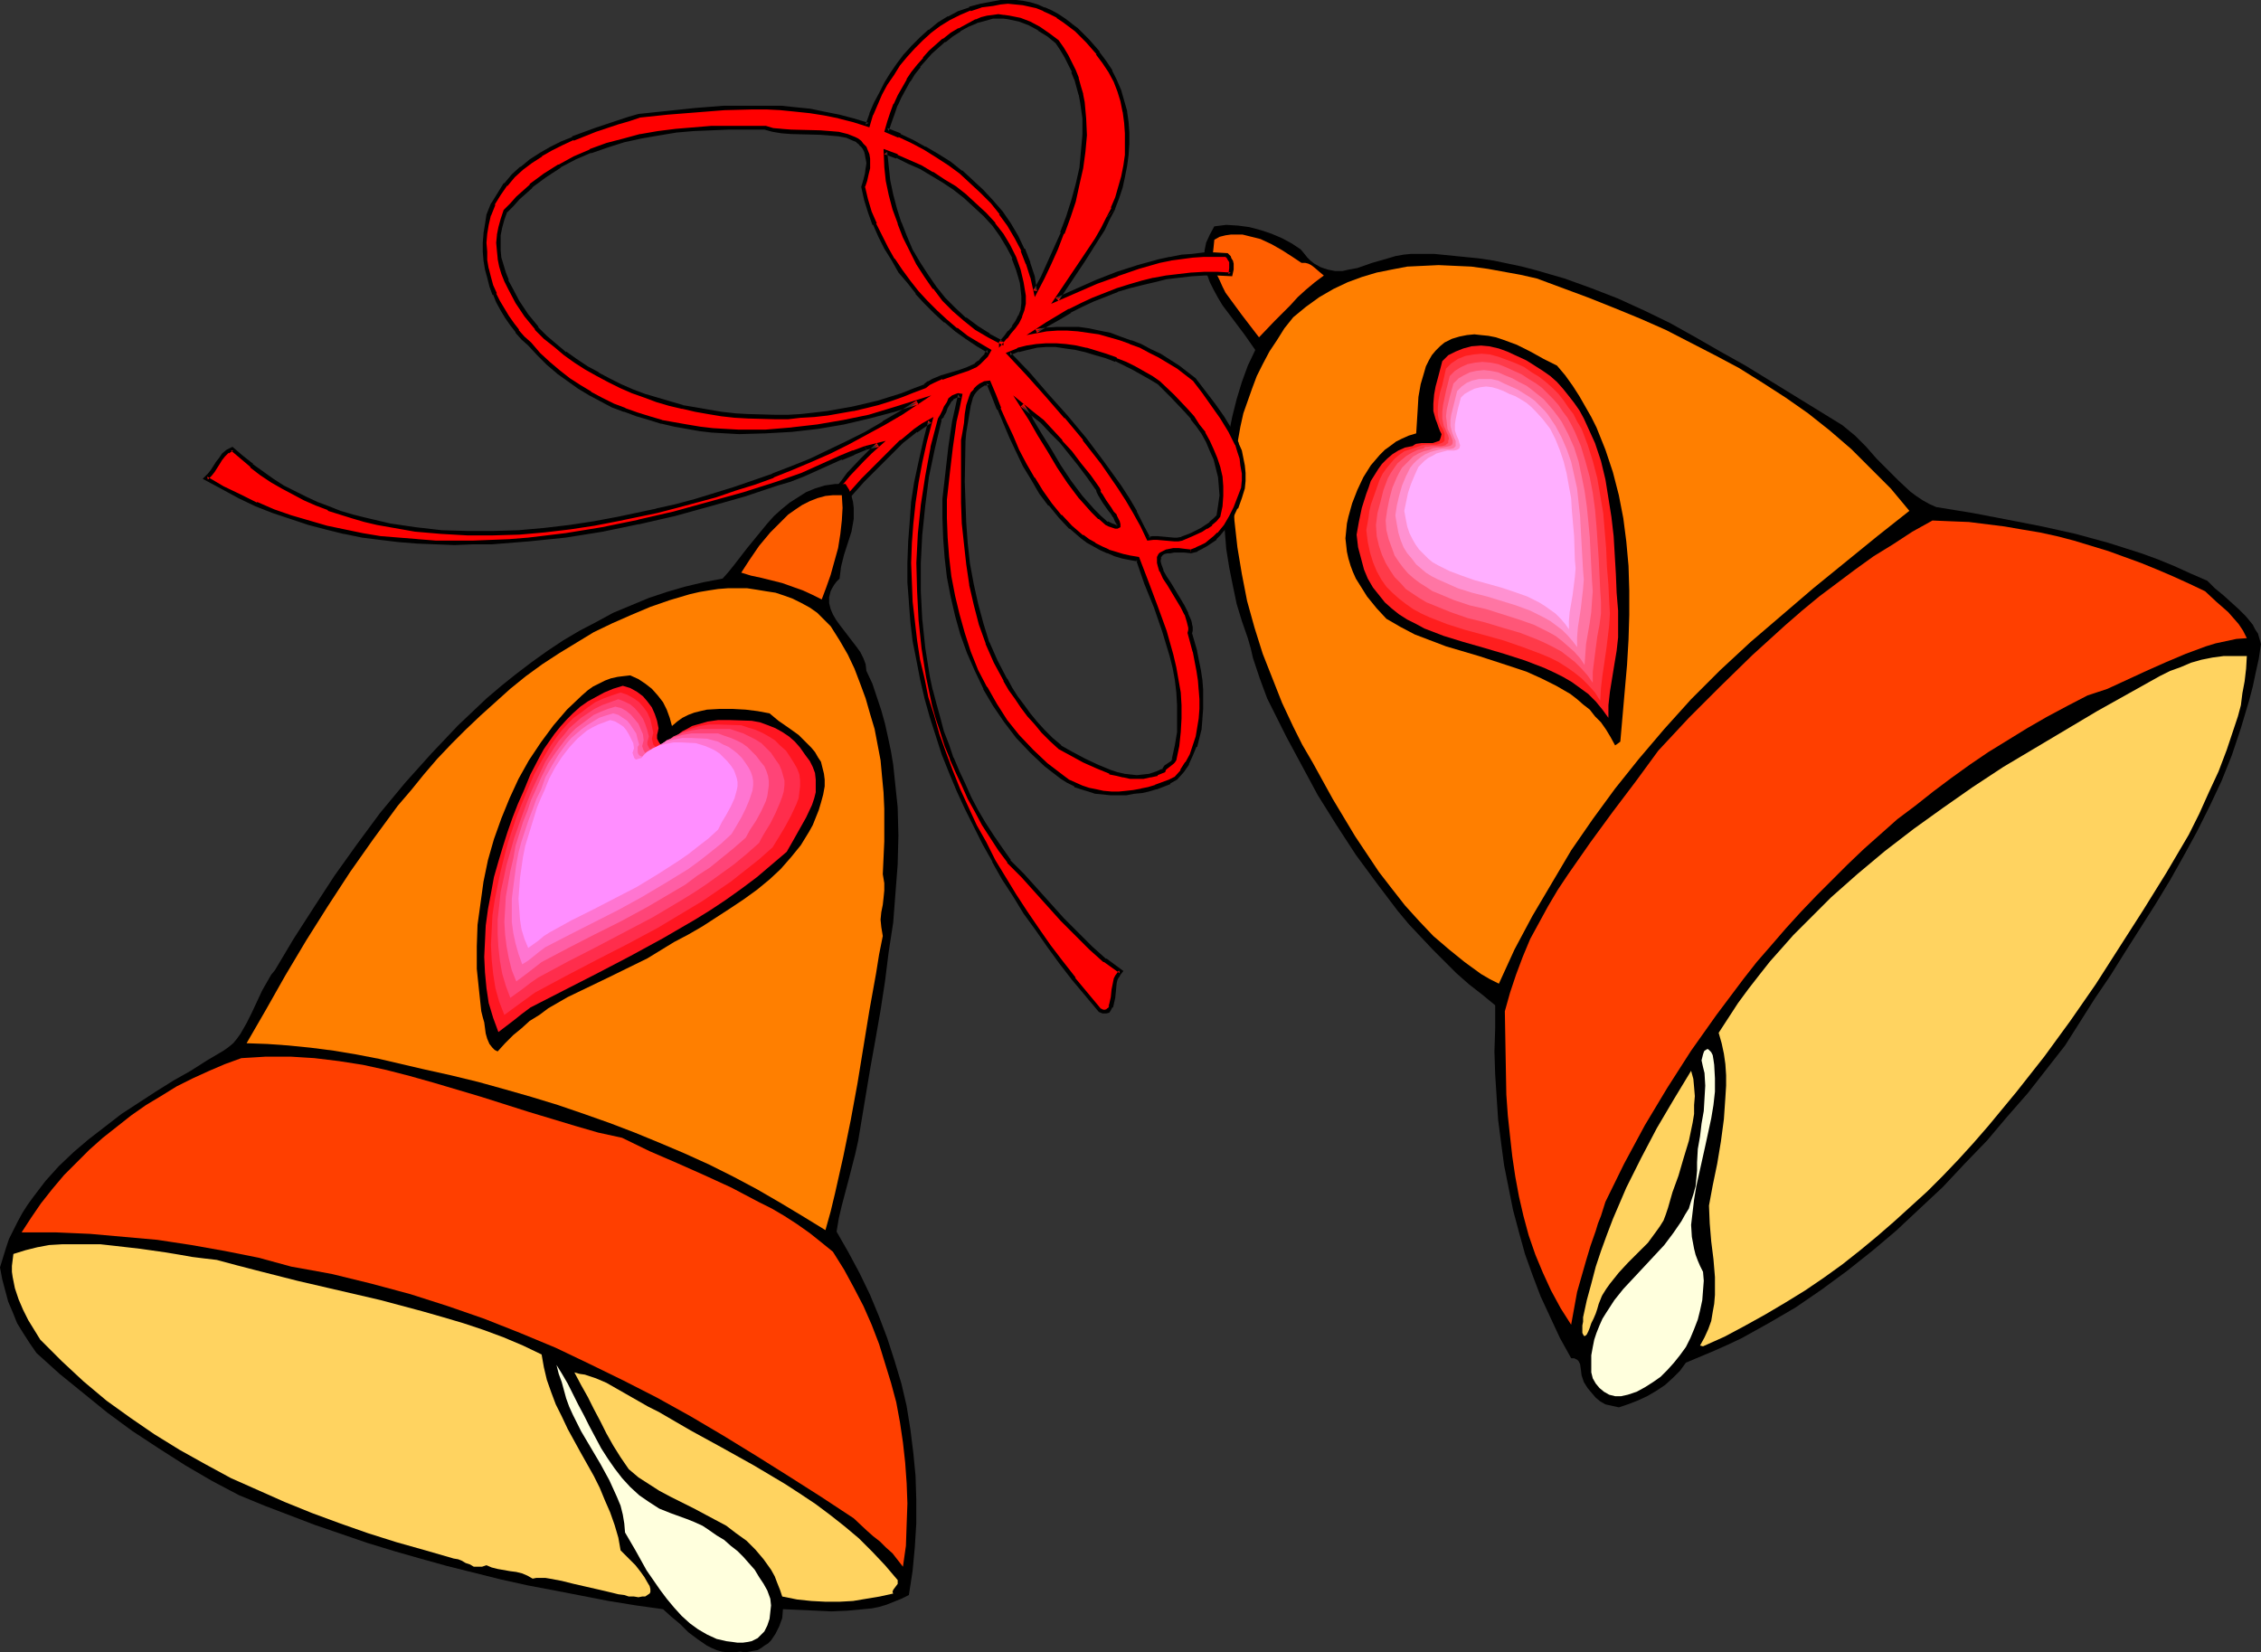 <?xml version="1.0" encoding="UTF-8" standalone="no"?>
<svg
   version="1.0"
   width="129.766mm"
   height="94.853mm"
   id="svg38"
   sodipodi:docname="Bells 14.wmf"
   xmlns:inkscape="http://www.inkscape.org/namespaces/inkscape"
   xmlns:sodipodi="http://sodipodi.sourceforge.net/DTD/sodipodi-0.dtd"
   xmlns="http://www.w3.org/2000/svg"
   xmlns:svg="http://www.w3.org/2000/svg">
  <rect width="100%" height="100%" fill="#333333" stroke="none"/>
  <sodipodi:namedview
     id="namedview38"
     pagecolor="#ffffff"
     bordercolor="#000000"
     borderopacity="0.25"
     inkscape:showpageshadow="2"
     inkscape:pageopacity="0.0"
     inkscape:pagecheckerboard="0"
     inkscape:deskcolor="#d1d1d1"
     inkscape:document-units="mm" />
  <defs
     id="defs1">
    <pattern
       id="WMFhbasepattern"
       patternUnits="userSpaceOnUse"
       width="6"
       height="6"
       x="0"
       y="0" />
  </defs>
  <path
     style="fill:#000000;fill-opacity:1;fill-rule:evenodd;stroke:none"
     d="m 447.955,226.83 -4.04,5.17 -4.04,5.17 -4.525,5.17 -4.363,5.17 -4.848,5.008 -4.686,5.008 -5.01,4.685 -5.171,4.847 -5.171,4.362 -5.494,4.362 -5.494,4.039 -5.656,3.877 -5.818,3.393 -2.909,1.616 -2.909,1.616 -3.07,1.454 -2.909,1.292 -3.07,1.292 -3.07,1.292 -1.293,1.777 -1.454,1.454 -1.778,1.616 -1.939,1.292 -1.939,1.131 -2.101,0.969 -2.101,0.808 -1.939,0.646 -1.454,-0.323 -1.454,-0.323 -1.131,-0.646 -0.97,-0.808 -0.97,-1.131 -0.808,-0.969 -0.808,-1.292 -0.485,-1.454 -0.162,-1.292 -0.162,-1.131 -0.323,-0.646 -0.323,-0.323 -0.646,-0.323 h -0.646 l -2.424,-4.362 -2.101,-4.524 -2.101,-4.524 -1.778,-4.685 -1.616,-4.524 -1.293,-4.685 -1.293,-4.847 -0.97,-4.847 -0.97,-4.847 -0.646,-4.847 -0.646,-5.008 -0.323,-4.847 -0.323,-5.008 -0.162,-5.008 0.162,-5.008 v -5.008 l -2.747,-2.262 -2.909,-2.262 -2.747,-2.423 -2.586,-2.585 -2.586,-2.585 -2.586,-2.747 -2.586,-2.747 -2.424,-2.908 -4.525,-5.978 -4.525,-6.139 -4.202,-6.462 -4.04,-6.462 -4.525,-8.401 -2.262,-4.201 -2.101,-4.201 -2.101,-4.201 -1.616,-4.362 -1.454,-4.362 -0.485,-2.1 -0.646,-2.262 -1.293,-3.716 -1.131,-3.716 -0.808,-3.877 -0.808,-4.039 -0.646,-4.039 -0.323,-4.039 -0.162,-4.201 v -4.039 l 0.162,-4.201 0.323,-4.039 0.485,-4.039 0.808,-4.039 0.97,-3.877 1.131,-3.716 1.293,-3.554 1.616,-3.393 -2.262,-3.231 -2.424,-3.231 -2.424,-3.231 -0.97,-1.616 -0.97,-1.777 -0.808,-1.616 -0.646,-1.777 -0.323,-1.616 -0.323,-1.777 0.162,-1.777 0.323,-1.616 0.808,-1.777 0.97,-1.777 2.586,-0.323 2.586,0.162 2.424,0.323 2.424,0.646 2.424,0.808 2.262,0.969 2.101,1.131 1.939,1.292 0.808,0.969 0.646,0.808 0.646,0.646 0.808,0.646 1.454,0.808 1.454,0.485 1.616,0.323 h 1.616 l 1.454,-0.323 1.778,-0.323 3.232,-1.131 3.394,-0.969 1.616,-0.485 1.778,-0.323 1.616,-0.162 h 1.616 3.394 l 3.232,0.323 3.232,0.323 3.232,0.323 3.232,0.485 3.07,0.646 3.07,0.646 3.07,0.808 6.141,1.777 5.818,2.1 5.818,2.262 5.656,2.585 5.656,2.747 5.494,3.07 5.333,3.07 5.494,3.07 10.504,6.462 10.504,6.462 2.747,2.262 2.424,2.423 2.262,2.585 2.424,2.423 2.424,2.423 2.424,2.262 1.293,0.969 1.454,0.969 1.454,0.808 1.454,0.646 7.918,1.292 7.595,1.454 7.434,1.454 7.272,1.616 7.11,1.939 3.555,1.131 3.555,1.131 3.555,1.292 3.555,1.454 3.555,1.616 3.717,1.616 1.616,1.616 1.778,1.454 3.394,3.07 1.616,1.616 1.454,1.777 0.485,0.969 0.646,0.969 0.323,1.131 0.323,1.131 -0.485,3.231 -0.646,2.908 -0.646,3.07 -0.808,3.07 -1.778,5.978 -1.939,5.816 -2.262,5.655 -2.586,5.493 -2.747,5.493 -2.909,5.331 -2.909,5.17 -3.232,5.331 -6.464,10.178 -3.232,5.17 -3.394,5.008 z"
     id="path1" />
  <path
     style="fill:#ffd360;fill-opacity:1;fill-rule:evenodd;stroke:none"
     d="m 474.78,181.109 -4.848,8.24 -5.01,8.078 -5.171,8.078 -5.171,8.078 -5.494,7.916 -5.656,7.755 -5.979,7.593 -6.141,7.432 -3.232,3.716 -3.232,3.554 -3.394,3.554 -3.394,3.393 -3.555,3.231 -3.555,3.231 -3.717,3.231 -3.717,3.07 -3.878,3.07 -4.04,2.908 -4.04,2.747 -4.202,2.585 -4.363,2.585 -4.363,2.423 -4.525,2.423 -4.686,2.1 -0.646,-0.162 0.97,-1.777 0.808,-1.777 0.646,-1.777 0.323,-1.939 0.323,-1.777 0.162,-1.939 v -3.877 l -0.323,-3.877 -0.485,-3.877 -0.323,-3.877 -0.162,-3.877 0.808,-4.362 0.97,-4.685 0.808,-4.847 0.646,-4.847 0.323,-4.685 0.162,-2.585 v -2.262 l -0.162,-2.423 -0.323,-2.262 -0.485,-2.262 -0.646,-2.262 2.101,-3.231 2.101,-3.231 2.262,-3.07 2.262,-2.908 2.424,-3.07 2.586,-2.908 2.424,-2.747 2.747,-2.747 5.494,-5.493 5.656,-5.008 5.979,-5.008 6.302,-4.847 6.302,-4.524 6.464,-4.524 6.626,-4.362 6.787,-4.039 6.787,-4.039 6.787,-4.039 13.574,-7.593 2.262,-1.131 2.262,-0.808 2.262,-0.969 2.262,-0.646 2.424,-0.485 2.424,-0.323 h 2.424 2.586 l -0.162,2.747 -0.323,2.747 -0.485,2.585 -0.323,2.585 -0.646,2.423 -0.808,2.423 -1.616,4.847 -1.778,4.685 -2.101,4.524 -2.101,4.685 z"
     id="path2" />
  <path
     style="fill:#ff3f00;fill-opacity:1;fill-rule:evenodd;stroke:none"
     d="m 452.803,150.897 -4.363,2.262 -4.525,2.423 -4.202,2.423 -4.202,2.585 -4.202,2.585 -4.04,2.747 -4.04,2.908 -3.878,2.908 -3.878,3.07 -3.878,2.908 -7.272,6.462 -3.555,3.393 -3.394,3.393 -3.394,3.393 -3.394,3.554 -3.232,3.554 -3.07,3.554 -3.232,3.716 -2.909,3.716 -2.909,3.877 -2.909,3.877 -2.747,3.877 -2.747,3.877 -2.586,4.039 -2.586,4.039 -4.848,8.078 -4.525,8.401 -4.04,8.24 -0.97,3.07 -0.646,1.616 -0.485,1.616 -1.131,3.231 -0.97,3.231 -0.97,3.393 -0.97,3.393 -0.646,3.554 -0.646,3.554 -2.262,-3.554 -2.101,-3.877 -1.778,-3.877 -1.616,-3.877 -1.454,-4.201 -1.131,-4.201 -0.97,-4.201 -0.808,-4.362 -0.646,-4.362 -0.485,-4.362 -0.485,-4.524 -0.323,-4.524 -0.162,-8.886 -0.162,-9.209 1.131,-4.039 1.293,-3.877 1.454,-3.877 1.616,-3.877 1.939,-3.554 1.939,-3.554 2.101,-3.554 2.262,-3.393 4.848,-6.947 4.848,-6.624 5.01,-6.624 4.848,-6.624 6.626,-7.109 6.787,-6.786 6.949,-6.786 7.11,-6.462 3.717,-3.231 3.717,-3.07 3.878,-2.908 3.878,-2.908 4.04,-2.908 4.202,-2.585 4.202,-2.747 4.363,-2.423 3.878,0.162 4.04,0.162 3.878,0.485 3.878,0.485 3.717,0.646 3.878,0.646 3.717,0.808 3.717,0.969 7.434,2.262 3.555,1.292 3.555,1.292 3.555,1.454 3.394,1.454 3.555,1.616 3.394,1.616 2.424,2.262 2.586,2.262 1.131,1.292 1.131,1.292 0.97,1.454 0.808,1.616 -2.262,0.162 -2.262,0.485 -2.262,0.485 -2.101,0.646 -4.363,1.616 -4.202,1.777 -4.363,1.939 -4.202,1.939 -4.202,1.939 z"
     id="path3" />
  <path
     style="fill:#ff7f00;fill-opacity:1;fill-rule:evenodd;stroke:none"
     d="m 361.014,158.167 -5.494,6.462 -5.171,6.462 -4.848,6.624 -4.686,6.786 -4.202,7.109 -4.202,7.109 -3.878,7.27 -3.394,7.432 -1.939,-0.969 -1.939,-1.131 -3.555,-2.585 -3.394,-2.747 -3.394,-2.908 -3.07,-3.231 -3.07,-3.393 -2.909,-3.716 -2.747,-3.554 -2.586,-3.877 -2.586,-3.877 -2.424,-4.039 -2.424,-4.039 -4.363,-7.916 -2.262,-3.877 -1.939,-3.877 -2.424,-5.17 -2.101,-5.331 -2.101,-5.331 -1.778,-5.655 -1.616,-5.816 -1.131,-5.816 -0.97,-5.816 -0.646,-5.816 -0.162,-3.07 v -2.908 -2.908 l 0.162,-2.908 0.323,-2.908 0.485,-2.908 0.485,-2.747 0.646,-2.908 0.97,-2.747 0.97,-2.747 0.97,-2.585 1.293,-2.585 1.454,-2.747 1.616,-2.423 1.616,-2.585 1.939,-2.423 2.747,-2.262 2.909,-2.1 3.07,-1.777 3.07,-1.454 3.07,-1.131 3.232,-0.969 3.232,-0.646 3.394,-0.646 3.394,-0.162 3.394,-0.162 3.555,0.162 3.555,0.162 3.555,0.485 3.555,0.646 3.555,0.646 3.555,0.808 5.656,2.1 5.656,2.1 5.656,2.262 5.494,2.262 5.494,2.423 5.333,2.747 5.333,2.747 5.171,2.747 5.171,3.231 5.01,3.231 4.848,3.393 4.686,3.716 4.686,4.039 4.202,4.201 4.363,4.362 4.04,4.847 -6.949,5.493 -6.949,5.655 -6.949,5.655 -6.787,5.816 -6.787,5.816 -6.626,6.139 -3.07,3.07 -3.232,3.231 -2.909,3.231 z"
     id="path4" />
  <path
     style="fill:#ffffdd;fill-opacity:1;fill-rule:evenodd;stroke:none"
     d="m 353.096,302.602 -1.454,0.323 h -1.293 l -1.293,-0.323 -1.131,-0.646 -0.97,-0.808 -0.808,-0.969 -0.646,-1.131 -0.323,-1.292 v -1.939 -1.777 l 0.323,-1.777 0.323,-1.616 0.485,-1.454 0.646,-1.616 0.646,-1.454 0.808,-1.292 1.778,-2.747 1.939,-2.423 2.262,-2.423 2.262,-2.423 4.363,-4.685 1.939,-2.585 1.778,-2.585 0.808,-1.454 0.808,-1.292 0.485,-1.616 0.485,-1.454 0.485,-1.777 0.162,-1.616 0.162,-1.777 v -1.777 l 0.162,-2.908 0.485,-2.747 0.323,-2.747 0.485,-2.747 0.162,-2.747 0.162,-2.747 -0.162,-2.747 -0.323,-1.292 -0.323,-1.454 0.162,-0.646 0.162,-0.646 0.162,-0.485 0.162,-0.323 0.323,-0.162 0.162,-0.162 h 0.323 l 0.162,0.162 0.485,0.485 0.323,0.646 0.162,0.969 0.162,1.131 0.162,2.908 v 2.908 l -0.323,2.908 -0.485,2.908 -1.293,5.978 -1.293,5.816 -0.646,2.908 -0.485,2.908 -0.323,2.747 -0.323,2.747 0.162,2.585 0.485,2.585 0.323,1.292 0.485,1.292 0.485,1.131 0.646,1.292 0.162,1.939 -0.162,2.1 -0.162,2.1 -0.485,2.262 -0.485,1.939 -0.808,2.1 -0.808,1.939 -0.97,1.939 -1.293,1.777 -1.293,1.616 -1.454,1.616 -1.454,1.454 -1.616,1.131 -1.778,1.131 -1.778,0.969 z"
     id="path5" />
  <path
     style="fill:#ffd360;fill-opacity:1;fill-rule:evenodd;stroke:none"
     d="m 347.601,280.953 -0.162,0.323 -0.323,0.808 -0.323,0.808 -0.323,1.131 -0.323,0.969 -0.485,1.131 -0.485,0.969 -0.323,0.969 -0.323,0.808 -0.323,0.646 -0.323,0.323 h -0.323 v 0 l -0.162,-0.323 -0.162,-0.323 v -1.616 l 0.162,-0.808 v -0.969 l 0.808,-3.716 0.97,-3.554 0.97,-3.716 1.131,-3.393 1.293,-3.554 1.293,-3.393 1.454,-3.393 1.454,-3.393 3.232,-6.462 3.394,-6.462 3.717,-6.301 3.717,-6.139 0.485,1.777 0.162,1.777 0.162,1.939 -0.162,1.939 v 1.939 l -0.323,1.939 -0.808,3.877 -1.131,3.716 -1.131,3.877 -1.293,3.554 -0.97,3.393 -0.485,1.454 -0.485,1.292 -0.808,1.292 -0.808,1.131 -1.778,2.423 -2.101,2.1 -2.262,2.262 -1.939,2.1 -1.939,2.423 -0.808,1.131 z"
     id="path6" />
  <path
     style="fill:#000000;fill-opacity:1;fill-rule:evenodd;stroke:none"
     d="m 350.348,161.721 -0.97,-1.777 -0.97,-1.616 -1.131,-1.616 -1.293,-1.292 -1.131,-1.454 -1.454,-1.131 -1.293,-1.131 -1.454,-1.131 -3.07,-1.777 -3.232,-1.616 -3.232,-1.454 -3.394,-1.131 -6.949,-2.262 -7.11,-2.1 -3.394,-1.292 -3.394,-1.292 -3.07,-1.616 -3.07,-1.777 -2.101,-2.262 -2.101,-2.585 -1.616,-2.585 -0.808,-1.292 -0.646,-1.454 -0.485,-1.292 -0.485,-1.616 -0.323,-1.454 -0.162,-1.454 -0.162,-1.454 0.162,-1.616 0.162,-1.616 0.323,-1.454 0.808,-2.908 1.131,-2.908 1.293,-2.747 1.616,-2.585 0.97,-1.131 0.97,-1.131 1.131,-1.131 1.131,-0.808 1.293,-0.969 1.293,-0.646 1.454,-0.646 1.616,-0.485 0.162,-2.585 0.162,-2.585 0.162,-2.747 0.485,-2.747 0.808,-2.747 0.323,-1.131 0.646,-1.292 0.646,-1.131 0.808,-0.969 0.97,-0.969 0.97,-0.808 1.616,-0.808 1.616,-0.485 1.616,-0.323 1.616,-0.162 1.454,0.162 1.616,0.162 1.616,0.323 1.454,0.485 3.07,1.131 2.909,1.454 2.909,1.616 2.909,1.454 1.778,2.1 1.616,2.262 1.454,2.262 1.293,2.262 1.293,2.262 1.131,2.262 0.97,2.423 0.97,2.423 0.808,2.423 0.808,2.423 1.293,5.008 0.97,5.008 0.646,5.008 0.485,5.331 0.162,5.331 v 5.331 l -0.162,5.331 -0.323,5.493 -0.485,5.493 -0.97,11.148 -0.646,0.485 z"
     id="path7" />
  <path
     style="fill:#ff1e1e;fill-opacity:1;fill-rule:evenodd;stroke:none"
     d="m 348.894,155.744 -1.293,-1.777 -1.454,-1.777 -1.616,-1.616 -1.778,-1.292 -1.778,-1.292 -1.939,-1.131 -1.939,-0.969 -2.101,-0.969 -4.202,-1.616 -4.525,-1.454 -4.363,-1.292 -4.525,-1.292 -4.202,-1.292 -2.101,-0.808 -2.101,-0.808 -1.778,-0.969 -1.939,-0.969 -1.778,-1.131 -1.616,-1.292 -1.454,-1.292 -1.293,-1.616 -1.293,-1.616 -1.131,-1.939 -0.808,-1.939 -0.646,-2.423 -0.646,-2.423 -0.323,-2.747 0.485,-2.747 0.646,-3.07 0.97,-3.07 0.485,-1.292 0.485,-1.454 0.808,-1.292 0.808,-1.292 0.808,-1.131 1.131,-1.131 1.131,-0.969 1.293,-0.808 1.454,-0.646 1.616,-0.323 0.485,-0.323 0.323,-0.162 1.131,-0.162 h 1.293 1.131 l 0.97,-0.323 0.485,-0.162 0.162,-0.323 0.162,-0.485 0.162,-0.646 -0.323,-0.646 -0.323,-0.808 -0.323,-0.969 -0.323,-0.808 -0.485,-1.777 v -1.616 l 0.162,-1.939 0.323,-1.777 0.485,-1.777 0.97,-3.716 1.293,-1.292 1.616,-0.808 1.616,-0.646 1.778,-0.485 2.101,-0.162 1.778,0.162 2.101,0.485 1.778,0.646 2.101,0.969 2.101,0.969 1.778,1.131 1.778,1.131 1.616,1.131 1.454,1.292 1.293,1.454 1.293,1.616 1.131,1.454 1.131,1.616 0.97,1.777 0.808,1.777 0.808,1.777 0.808,1.777 1.293,3.877 0.97,4.039 0.646,4.039 0.646,4.039 0.485,4.201 0.485,8.24 0.162,4.039 0.323,3.877 v 2.908 2.908 l -0.323,2.908 -0.485,2.908 -0.97,5.978 -0.323,2.908 z"
     id="path8" />
  <path
     style="fill:#ff3a49;fill-opacity:1;fill-rule:evenodd;stroke:none"
     d="m 347.116,152.028 -1.131,-1.777 -1.454,-1.616 -1.454,-1.454 -1.616,-1.292 -1.616,-1.131 -1.778,-1.131 -1.939,-0.969 -1.939,-0.808 -3.878,-1.454 -4.202,-1.454 -4.04,-1.131 -4.202,-1.131 -4.04,-1.292 -3.717,-1.454 -1.778,-0.808 -1.778,-0.969 -1.616,-1.131 -1.454,-1.131 -1.454,-1.292 -1.293,-1.292 -1.131,-1.616 -0.97,-1.777 -0.808,-1.939 -0.646,-2.1 -0.485,-2.262 -0.323,-2.585 0.485,-2.747 0.162,-1.292 0.323,-1.454 0.97,-2.747 0.97,-2.747 0.646,-1.292 0.808,-1.131 0.808,-0.969 0.97,-1.131 0.97,-0.808 1.131,-0.808 1.454,-0.485 1.454,-0.485 0.485,-0.162 0.323,-0.162 1.131,-0.162 h 1.131 1.131 l 0.97,-0.323 0.323,-0.162 0.323,-0.323 v -0.323 -0.646 -0.646 l -0.323,-0.808 -0.485,-0.808 -0.323,-0.808 -0.323,-1.616 v -1.616 l 0.162,-1.616 0.323,-1.616 0.485,-1.616 0.808,-3.554 0.646,-0.646 0.485,-0.485 1.454,-0.969 1.616,-0.646 1.778,-0.323 1.778,-0.162 1.778,0.162 1.778,0.485 1.778,0.646 2.101,0.808 1.778,0.808 1.616,1.131 1.616,0.969 1.454,1.131 1.454,1.292 1.293,1.292 1.131,1.454 0.97,1.454 1.131,1.454 0.808,1.616 0.97,1.616 1.293,3.393 1.131,3.554 0.97,3.716 0.646,3.716 0.646,3.877 0.323,3.877 0.323,3.877 0.162,3.877 0.323,3.877 0.162,3.554 0.162,2.747 -0.162,2.585 -0.323,2.747 -0.323,2.585 -0.808,5.493 -0.323,2.747 z"
     id="path9" />
  <path
     style="fill:#ff5677;fill-opacity:1;fill-rule:evenodd;stroke:none"
     d="m 345.5,148.15 -1.131,-1.616 -1.293,-1.454 -1.454,-1.454 -1.454,-1.131 -1.454,-1.131 -1.778,-0.969 -1.616,-0.808 -1.778,-0.808 -3.717,-1.454 -3.878,-1.131 -3.717,-1.131 -3.878,-0.969 -3.717,-1.292 -3.555,-1.454 -1.616,-0.646 -1.616,-0.969 -1.454,-0.969 -1.454,-0.969 -1.131,-1.292 -1.293,-1.292 -0.97,-1.454 -0.97,-1.616 -0.808,-1.777 -0.646,-1.939 -0.485,-2.1 -0.162,-2.423 0.162,-1.292 0.162,-1.292 0.646,-2.423 0.646,-2.585 0.97,-2.585 0.646,-1.131 0.646,-0.969 0.808,-1.131 0.97,-0.808 0.97,-0.808 1.131,-0.646 1.293,-0.646 1.293,-0.323 0.323,-0.323 h 0.485 l 0.97,-0.162 h 2.101 l 0.808,-0.162 0.323,-0.323 0.323,-0.162 V 95.643 l 0.162,-0.485 -0.162,-0.646 -0.323,-0.646 -0.323,-0.808 -0.323,-0.646 -0.323,-1.616 v -1.454 l 0.162,-1.454 0.646,-3.07 0.808,-3.231 1.131,-1.131 1.293,-0.808 1.454,-0.646 1.616,-0.323 1.616,-0.162 1.778,0.162 1.616,0.323 1.616,0.646 1.778,0.808 1.778,0.808 1.454,0.969 1.616,0.969 1.293,0.969 1.293,1.292 1.131,1.131 1.131,1.292 0.97,1.454 0.97,1.292 0.808,1.454 0.808,1.616 1.293,3.07 0.97,3.231 0.97,3.554 0.646,3.393 0.485,3.554 0.323,3.716 0.485,7.109 0.162,3.393 0.162,3.393 0.162,2.423 v 2.585 l -0.323,2.423 -0.485,2.585 -0.646,5.008 -0.323,2.585 z"
     id="path10" />
  <path
     style="fill:#ff75a3;fill-opacity:1;fill-rule:evenodd;stroke:none"
     d="m 343.723,144.273 -0.97,-1.454 -1.293,-1.454 -1.293,-1.131 -1.293,-1.131 -1.454,-1.131 -1.454,-0.808 -1.616,-0.808 -1.616,-0.808 -3.232,-1.131 -3.555,-1.131 -3.555,-1.131 -3.555,-0.808 -3.394,-1.131 -3.07,-1.292 -1.616,-0.646 -1.454,-0.969 -1.293,-0.808 -1.293,-0.969 -1.293,-1.131 -0.97,-1.131 -0.97,-1.292 -0.97,-1.454 -0.646,-1.777 -0.646,-1.777 -0.485,-1.939 -0.162,-2.1 0.323,-2.262 0.485,-2.423 0.646,-2.423 0.97,-2.262 0.485,-0.969 0.646,-1.131 0.808,-0.808 0.808,-0.808 0.808,-0.808 1.131,-0.646 1.131,-0.485 1.293,-0.323 0.646,-0.323 0.97,-0.162 h 0.97 l 0.97,-0.162 0.808,-0.162 0.323,-0.162 0.162,-0.162 0.162,-0.323 V 95.643 l -0.162,-0.485 -0.323,-0.808 -0.646,-1.292 -0.162,-1.454 -0.162,-1.292 0.162,-1.454 0.646,-2.747 0.808,-2.908 1.131,-1.131 1.131,-0.646 1.293,-0.646 1.454,-0.323 1.616,-0.162 1.454,0.162 1.616,0.323 1.454,0.646 1.616,0.646 1.454,0.808 1.616,0.808 1.293,0.969 2.424,1.939 1.131,1.292 0.97,1.131 0.97,1.292 0.808,1.131 1.454,2.747 1.293,2.908 0.97,3.07 0.646,3.07 0.646,3.231 0.485,3.393 0.323,3.231 0.323,3.393 0.162,3.231 0.323,6.301 0.162,2.262 -0.162,2.1 -0.162,2.423 -0.323,2.262 -0.808,4.685 -0.162,2.262 z"
     id="path11" />
  <path
     style="fill:#ff91d1;fill-opacity:1;fill-rule:evenodd;stroke:none"
     d="m 342.107,140.396 -0.97,-1.292 -1.131,-1.292 -1.131,-1.131 -1.293,-0.969 -1.293,-0.969 -1.454,-0.808 -2.909,-1.454 -3.07,-1.131 -6.302,-1.939 -3.232,-0.808 -3.07,-0.969 -2.909,-1.292 -1.454,-0.646 -1.293,-0.646 -1.293,-0.808 -1.131,-0.969 -0.97,-0.808 -0.97,-1.292 -0.97,-1.131 -0.808,-1.292 -0.646,-1.616 -0.485,-1.616 -0.323,-1.777 -0.323,-1.939 0.323,-2.1 0.485,-2.1 0.646,-2.262 0.808,-1.939 0.485,-0.969 0.485,-0.969 0.646,-0.808 0.808,-0.808 0.808,-0.646 0.97,-0.646 1.131,-0.485 1.131,-0.323 0.646,-0.162 0.808,-0.162 h 1.616 l 0.808,-0.162 0.162,-0.162 0.323,-0.323 v -0.323 -0.323 -0.485 l -0.323,-0.646 -0.485,-1.292 -0.323,-1.292 v -1.292 l 0.162,-1.131 0.323,-1.292 0.323,-1.292 0.646,-2.585 0.97,-0.969 1.131,-0.808 1.131,-0.485 1.454,-0.323 h 1.293 1.454 l 1.454,0.323 1.293,0.646 1.454,0.646 1.454,0.646 1.293,0.808 1.293,0.808 1.131,0.808 0.97,0.969 1.131,1.131 0.808,0.969 1.616,2.423 1.293,2.423 1.131,2.585 0.97,2.747 0.646,2.908 0.646,2.908 0.323,3.07 0.323,2.908 0.323,5.978 0.162,2.908 0.162,2.908 0.162,1.939 -0.162,2.1 -0.485,4.201 -0.323,2.1 -0.323,2.1 -0.162,2.1 z"
     id="path12" />
  <path
     style="fill:#ffafff;fill-opacity:1;fill-rule:evenodd;stroke:none"
     d="m 340.329,136.518 -0.808,-1.131 -0.97,-1.131 -1.131,-1.131 -1.131,-0.808 -1.131,-0.808 -1.293,-0.808 -2.586,-1.292 -2.747,-0.969 -2.909,-0.969 -5.818,-1.616 -2.747,-0.969 -2.586,-0.969 -2.586,-1.292 -1.131,-0.646 -0.97,-0.808 -0.97,-0.969 -0.97,-0.969 -0.808,-1.131 -0.646,-1.131 -0.646,-1.292 -0.485,-1.454 -0.323,-1.616 -0.323,-1.777 0.808,-3.877 0.646,-1.939 0.808,-1.939 0.808,-1.777 0.646,-0.646 0.646,-0.646 0.808,-0.646 0.97,-0.485 0.808,-0.485 1.131,-0.323 0.646,-0.162 0.646,-0.162 h 1.454 l 0.646,-0.162 0.485,-0.323 0.162,-0.646 -0.162,-0.485 -0.162,-0.646 -0.485,-1.131 -0.323,-0.969 v -1.292 l 0.162,-1.131 0.485,-2.262 0.646,-2.423 0.808,-0.808 1.131,-0.646 0.97,-0.485 1.293,-0.323 1.293,-0.162 1.293,0.162 1.131,0.323 1.293,0.485 1.293,0.646 1.293,0.485 1.131,0.646 1.293,0.808 0.97,0.808 0.97,0.969 1.616,1.777 1.616,2.1 1.131,2.262 0.97,2.423 0.808,2.423 0.646,2.585 0.485,2.747 0.485,2.585 0.162,2.747 0.485,5.493 0.162,5.17 0.162,1.777 -0.162,1.939 -0.485,3.877 -0.646,3.716 -0.162,1.939 z"
     id="path13" />
  <path
     style="fill:#ff5e00;fill-opacity:1;fill-rule:evenodd;stroke:none"
     d="m 273.104,73.187 -3.717,-4.847 -1.778,-2.423 -1.778,-2.423 -0.646,-1.292 -0.646,-1.454 -0.646,-1.292 -0.323,-1.454 -0.323,-1.454 -0.162,-1.454 0.162,-1.454 0.162,-1.616 1.131,-0.646 1.293,-0.323 1.131,-0.162 h 1.293 1.293 l 1.293,0.323 1.293,0.323 1.293,0.323 2.424,1.131 2.262,1.292 2.262,1.454 1.939,1.292 h 0.808 l 0.646,0.162 0.646,0.323 0.646,0.485 1.131,0.969 0.97,0.808 -1.939,1.454 -1.939,1.616 -1.778,1.616 -1.616,1.777 -3.394,3.393 z"
     id="path14" />
  <path
     style="fill:#ff0000;fill-opacity:1;fill-rule:evenodd;stroke:none"
     d="m 200.707,83.688 0.808,-0.485 0.808,-0.646 1.939,-0.646 3.878,-1.131 1.778,-0.646 1.778,-0.969 0.808,-0.485 0.646,-0.808 0.808,-0.808 0.485,-0.969 -2.424,-1.454 -2.424,-1.454 -2.262,-1.616 -2.262,-1.939 -2.101,-1.939 -2.101,-2.1 -1.939,-2.1 -1.778,-2.262 -1.778,-2.423 -1.616,-2.423 -1.454,-2.585 -1.293,-2.585 -1.293,-2.585 -0.97,-2.747 -0.808,-2.585 -0.646,-2.747 0.323,-1.454 0.323,-1.454 0.323,-1.131 V 35.382 34.412 l -0.162,-0.808 -0.162,-0.808 -0.485,-0.646 -0.485,-0.646 -0.485,-0.646 -0.485,-0.323 -0.808,-0.485 -1.454,-0.646 -1.778,-0.323 -1.939,-0.162 -2.101,-0.162 -4.202,-0.162 h -2.101 l -2.101,-0.162 -1.778,-0.323 -1.778,-0.323 -7.757,-0.162 -3.878,0.162 -3.878,0.162 -3.878,0.485 -3.717,0.485 -3.878,0.646 -3.717,0.808 -3.555,1.131 -3.555,1.292 -3.394,1.454 -3.394,1.777 -3.232,1.939 -2.909,2.423 -2.909,2.585 -1.293,1.454 -1.454,1.454 -0.646,1.616 -0.323,1.777 -0.323,1.777 -0.162,1.616 0.162,1.777 0.162,1.616 0.323,1.616 0.485,1.616 0.646,1.616 0.646,1.454 1.616,3.07 2.101,2.908 2.101,2.908 1.939,1.939 2.262,1.777 2.101,1.777 2.262,1.616 2.262,1.454 2.424,1.454 2.424,1.292 2.586,1.131 2.586,1.131 2.586,0.969 2.747,0.969 2.747,0.808 2.747,0.646 2.747,0.646 2.909,0.485 2.909,0.485 2.747,0.323 2.909,0.162 5.818,0.162 h 2.909 l 2.747,-0.162 2.909,-0.323 2.747,-0.323 2.909,-0.485 2.747,-0.485 2.747,-0.646 2.586,-0.646 2.747,-0.808 2.586,-0.969 2.424,-0.808 z m 57.691,36.028 -1.454,-0.323 h -1.293 -0.97 l -0.97,0.162 -0.808,0.162 -0.485,0.162 -0.485,0.323 -0.323,0.323 -0.162,0.485 -0.162,0.485 v 0.485 l 0.162,0.646 0.485,1.292 0.808,1.292 0.808,1.616 0.97,1.616 2.101,3.07 0.646,1.616 0.646,1.616 0.162,0.646 0.162,0.808 v 0.646 l -0.162,0.485 1.131,4.039 0.808,4.039 0.323,2.1 0.162,2.1 v 2.1 2.1 2.1 l -0.323,2.1 -0.485,1.939 -0.485,1.939 -0.808,1.939 -0.97,1.777 -0.97,1.777 -1.454,1.616 -1.293,0.646 -2.909,1.131 -1.616,0.485 -1.616,0.323 -1.616,0.323 -1.616,0.162 h -1.616 -1.778 l -1.616,-0.162 -1.616,-0.162 -1.616,-0.323 -1.454,-0.646 -1.454,-0.485 -1.454,-0.808 -1.454,-0.808 -3.394,-2.747 -3.07,-2.908 -3.07,-3.231 -2.586,-3.393 -2.424,-3.393 -2.101,-3.716 -1.778,-3.716 -1.616,-4.039 -1.454,-4.039 -1.131,-4.039 -0.97,-4.039 -0.808,-4.201 -0.485,-4.362 -0.323,-4.201 -0.162,-4.201 v -4.039 l 0.646,-5.816 0.646,-5.655 0.808,-5.493 0.646,-2.747 0.646,-2.908 h -0.485 -0.323 l -0.808,0.323 -0.485,0.646 -0.485,0.808 -0.485,0.808 -0.485,0.969 -0.485,0.808 -0.485,0.808 -1.454,6.139 -1.293,6.301 -0.808,6.139 -0.646,6.301 -0.323,6.301 v 6.139 l 0.323,6.301 0.646,6.139 1.131,5.978 0.646,3.07 0.646,3.07 0.808,2.908 0.97,3.07 0.97,2.908 1.131,2.908 1.131,2.908 1.293,2.747 1.454,2.908 1.454,2.747 1.616,2.747 1.778,2.747 1.778,2.747 1.778,2.747 3.07,3.07 2.747,3.231 5.818,6.301 3.07,3.07 3.07,3.07 3.07,2.747 3.394,2.423 -0.323,0.323 -0.485,0.646 -0.162,0.646 -0.162,0.808 -0.323,1.616 -0.162,1.616 -0.323,1.454 -0.162,0.485 -0.323,0.485 -0.323,0.323 -0.485,0.162 h -0.485 l -0.808,-0.162 -5.656,-6.947 -2.747,-3.554 -2.586,-3.554 -2.586,-3.554 -2.424,-3.716 -2.424,-3.554 -2.262,-3.877 -2.262,-3.716 -2.101,-3.716 -1.939,-3.877 -1.939,-3.877 -1.778,-3.877 -1.454,-4.039 -1.616,-3.877 -1.454,-4.039 -1.131,-4.039 -1.131,-4.039 -0.97,-4.201 -0.808,-4.039 -0.808,-4.201 -0.485,-4.201 -0.323,-4.201 -0.323,-4.201 v -4.201 l 0.162,-4.362 0.162,-4.362 0.485,-4.362 0.646,-4.362 0.808,-4.362 0.97,-4.524 1.293,-4.362 -1.616,0.969 -1.616,0.969 -3.07,2.423 -2.747,2.747 -2.747,2.747 -2.909,2.908 -2.586,2.908 -2.909,2.908 -2.747,2.585 h -0.646 l -0.485,-0.323 -0.162,-0.323 v -0.485 l 0.162,-0.646 0.162,-0.485 0.162,-0.485 0.323,-0.162 2.909,-3.393 1.454,-1.616 1.293,-1.777 3.07,-3.231 1.616,-1.616 1.778,-1.616 -2.747,0.808 -2.586,0.969 -2.747,1.131 -2.747,1.131 -5.656,2.423 -2.747,1.131 -2.747,0.969 -7.272,2.262 -7.434,2.1 -7.595,2.1 -7.757,1.777 -7.918,1.616 -7.918,1.292 -8.08,0.808 -3.878,0.485 -4.04,0.162 -4.04,0.162 h -4.04 -4.04 l -4.04,-0.323 -4.04,-0.323 -3.878,-0.485 -4.04,-0.485 -3.878,-0.808 -3.878,-0.969 -3.878,-0.969 -3.717,-1.131 -3.878,-1.454 -3.717,-1.454 -3.717,-1.616 -3.555,-1.939 -3.555,-2.1 0.646,-0.646 0.646,-0.808 1.131,-1.939 0.646,-0.808 0.646,-0.808 0.808,-0.808 1.131,-0.485 1.939,1.777 2.262,1.777 2.101,1.777 2.262,1.454 2.262,1.454 2.424,1.292 2.586,1.131 2.424,1.131 2.586,1.131 2.586,0.808 2.586,0.808 2.586,0.808 2.909,0.646 2.747,0.485 5.494,0.969 5.494,0.485 5.656,0.323 h 5.656 l 5.656,-0.162 5.494,-0.485 5.333,-0.646 5.333,-0.808 5.171,-0.969 8.403,-1.777 4.363,-0.969 4.202,-1.292 4.202,-1.131 4.202,-1.292 4.202,-1.454 4.202,-1.454 4.04,-1.616 4.202,-1.777 3.878,-1.777 4.04,-1.939 3.878,-2.1 3.878,-2.1 3.717,-2.262 3.717,-2.423 -5.171,1.616 -5.333,1.454 -5.656,1.292 -5.494,0.969 -5.656,0.646 -5.818,0.485 h -5.656 l -2.909,-0.162 -2.747,-0.162 -2.909,-0.323 -2.747,-0.485 -2.747,-0.485 -2.747,-0.646 -2.747,-0.646 -2.586,-0.808 -2.747,-0.969 -2.424,-1.131 -2.586,-1.131 -2.424,-1.292 -2.262,-1.454 -2.424,-1.616 -2.262,-1.777 -2.101,-1.777 -2.101,-2.1 -1.939,-2.1 -1.454,-1.292 -1.293,-1.454 -1.131,-1.616 -0.97,-1.454 -1.131,-1.777 -0.808,-1.616 -0.808,-1.616 -0.646,-1.777 -0.646,-1.777 -0.323,-1.939 -0.323,-1.777 -0.162,-1.939 v -1.939 -1.939 l 0.323,-2.1 0.485,-1.939 0.97,-2.423 1.293,-2.262 1.454,-1.939 1.616,-1.939 1.778,-1.616 2.101,-1.616 2.101,-1.292 2.262,-1.292 2.262,-1.131 2.424,-1.131 4.848,-1.939 4.848,-1.454 2.424,-0.808 2.262,-0.808 5.979,-0.485 6.141,-0.646 6.141,-0.485 6.302,-0.162 h 3.07 l 3.232,0.162 3.07,0.323 3.07,0.323 3.232,0.485 3.07,0.646 3.232,0.808 3.07,0.969 0.808,-2.1 0.97,-2.262 0.97,-2.262 1.131,-2.262 1.293,-2.1 1.454,-1.939 1.616,-2.1 1.616,-1.777 1.778,-1.777 1.778,-1.616 2.101,-1.454 2.101,-1.292 2.262,-1.131 2.262,-0.969 2.424,-0.646 2.586,-0.485 1.616,-0.323 1.616,-0.162 1.616,0.162 1.616,0.162 1.616,0.323 1.454,0.485 1.616,0.485 1.454,0.808 1.454,0.808 1.293,0.808 1.454,1.131 1.293,0.969 2.424,2.423 2.262,2.585 1.454,1.939 1.131,2.1 1.131,1.939 0.808,2.262 0.646,2.262 0.646,2.262 0.323,2.262 0.162,2.423 v 2.262 l -0.162,2.423 -0.323,2.423 -0.323,2.262 -0.646,2.423 -0.808,2.262 -0.808,2.262 -0.97,2.1 -1.293,2.262 -1.293,2.262 -2.747,4.362 -5.979,8.724 8.726,-3.716 4.525,-1.777 4.525,-1.616 4.686,-1.292 2.262,-0.485 2.424,-0.323 2.424,-0.323 2.424,-0.162 h 2.424 l 2.424,0.162 0.485,0.323 0.323,0.485 0.162,0.485 0.162,0.485 v 1.131 l -0.162,1.131 h -2.909 -2.747 -2.747 l -2.747,0.323 -2.747,0.485 -2.747,0.485 -2.586,0.646 -2.747,0.808 -2.586,0.808 -5.333,1.939 -2.424,1.292 -2.586,1.292 -2.424,1.292 -2.424,1.616 -2.424,1.454 2.262,-0.323 2.262,-0.323 h 2.262 l 2.262,0.162 2.424,0.323 2.262,0.485 2.262,0.485 2.262,0.808 2.101,0.646 2.262,0.969 2.101,0.969 2.101,1.131 3.878,2.423 3.555,2.747 2.101,2.585 2.101,2.747 1.939,2.908 1.778,2.747 1.293,3.07 0.646,1.454 0.323,1.616 0.323,1.454 0.162,1.616 v 1.616 1.616 l -0.808,2.262 -0.808,2.1 -1.131,2.1 -1.131,1.939 -1.454,1.616 -0.808,0.808 -0.808,0.808 -0.97,0.646 -1.131,0.646 -0.97,0.485 z m -5.979,47.499 0.162,-0.485 0.323,-0.323 1.293,-0.969 0.323,-0.323 0.162,-0.323 0.646,-3.07 0.323,-2.908 0.162,-2.908 v -2.908 l -0.162,-2.747 -0.323,-2.747 -0.646,-2.747 -0.646,-2.585 -1.454,-5.331 -1.778,-5.17 -2.101,-5.17 -1.939,-5.17 -1.616,-0.323 -1.616,-0.323 -1.616,-0.485 -1.616,-0.485 -1.454,-0.646 -1.454,-0.808 -1.293,-0.808 -1.293,-0.969 -2.586,-2.1 -2.262,-2.423 -2.101,-2.423 -1.939,-2.747 -1.939,-2.908 -1.616,-2.908 -1.616,-3.07 -1.454,-3.07 -1.293,-3.07 -1.293,-3.07 -1.131,-2.908 -1.131,-2.747 -0.808,0.162 -0.97,0.323 -0.485,0.485 -0.646,0.646 -0.485,0.808 -0.485,0.646 -0.485,1.777 -0.323,1.939 -0.323,2.1 -0.162,1.939 -0.323,1.616 -0.162,9.047 0.162,4.524 0.162,4.524 0.323,4.362 0.485,4.524 0.808,4.362 0.97,4.201 1.131,4.362 1.454,4.201 1.778,3.877 1.939,4.039 1.131,1.939 1.293,1.939 1.293,1.939 1.454,1.777 1.454,1.777 1.616,1.777 1.778,1.777 1.939,1.616 2.586,1.454 2.586,1.454 2.909,1.454 2.747,1.131 1.454,0.485 1.454,0.323 1.454,0.162 1.454,0.162 1.454,-0.162 1.454,-0.162 1.454,-0.485 z m -30.866,-79.326 2.101,3.07 1.939,3.231 1.939,3.554 2.101,3.554 2.424,3.393 2.424,3.231 1.293,1.454 1.293,1.454 1.454,1.454 1.616,1.292 0.485,0.162 0.485,0.323 0.485,0.162 h 0.323 0.485 0.162 v -0.485 l -0.162,-0.485 -0.162,-0.646 -0.485,-0.646 -0.485,-0.808 -0.646,-0.808 -0.97,-1.616 -0.485,-0.808 -0.485,-0.646 -0.323,-0.646 -0.162,-0.485 -2.101,-2.747 -1.939,-2.747 -1.939,-2.423 -1.939,-2.423 -2.101,-2.1 -2.101,-2.262 -2.262,-1.777 z m 34.744,29.081 2.101,-0.969 2.262,-1.131 0.97,-0.485 0.97,-0.808 0.97,-0.808 0.808,-0.808 0.323,-2.262 0.162,-2.1 v -2.1 l -0.162,-2.1 -0.485,-1.939 -0.646,-1.939 -0.646,-1.939 -0.808,-1.777 -1.131,-1.777 -1.131,-1.777 -1.131,-1.616 -1.454,-1.616 -2.909,-3.07 -2.909,-2.908 -1.616,-1.131 -3.717,-2.1 -2.101,-0.808 -1.939,-0.969 -2.101,-0.808 -2.262,-0.646 -2.101,-0.646 -2.262,-0.485 -2.101,-0.323 -2.262,-0.162 h -2.101 -2.101 l -1.939,0.485 -2.101,0.485 -1.939,0.808 4.202,4.362 4.04,4.524 4.202,4.847 4.04,4.847 3.878,5.008 3.555,5.331 1.778,2.747 1.616,2.747 1.616,2.908 1.454,2.908 0.808,-0.323 h 0.97 l 3.717,0.485 h 0.808 z m -31.674,-53.799 1.454,-2.908 1.454,-3.07 1.454,-3.393 1.454,-3.231 1.293,-3.393 1.131,-3.554 0.97,-3.554 0.646,-3.716 0.485,-3.554 0.323,-3.554 -0.162,-3.554 -0.323,-3.393 -0.323,-1.777 -0.485,-1.777 -0.485,-1.616 -0.646,-1.777 -0.646,-1.616 -0.808,-1.454 -0.97,-1.616 -1.131,-1.616 -1.939,-1.454 -1.939,-1.292 -2.101,-1.131 -2.101,-0.808 -2.424,-0.646 h -1.131 l -1.131,-0.162 -1.131,0.162 -1.131,0.162 -1.293,0.323 -1.131,0.485 -1.939,0.808 -1.778,0.969 -1.616,1.131 -1.778,1.131 -1.454,1.292 -1.454,1.292 -1.293,1.454 -1.293,1.454 -1.131,1.616 -1.131,1.616 -1.939,3.393 -0.808,1.777 -0.646,1.939 -0.646,1.777 -0.646,1.939 2.909,1.131 2.747,1.292 2.586,1.454 2.747,1.616 2.586,1.777 2.586,1.777 2.262,2.1 2.262,2.1 2.262,2.262 1.939,2.423 1.616,2.585 1.616,2.585 1.454,2.747 1.131,3.07 0.97,2.908 z m -7.434,10.986 0.97,-0.969 0.808,-1.131 0.97,-1.131 0.808,-1.131 0.646,-1.292 0.323,-1.131 0.323,-1.616 v -1.616 l -0.485,-2.908 -0.646,-2.747 -0.97,-2.585 -1.293,-2.585 -1.454,-2.262 -1.616,-2.423 -1.939,-2.1 -2.101,-1.939 -2.101,-1.939 -2.424,-1.777 -2.262,-1.616 -2.586,-1.616 -2.424,-1.292 -2.586,-1.292 -2.586,-1.131 -2.424,-0.969 0.162,3.07 0.323,3.07 0.646,3.07 0.808,3.07 0.97,3.07 1.131,3.07 1.454,2.908 1.616,2.908 1.616,2.585 1.939,2.585 1.939,2.585 2.262,2.262 2.424,2.1 2.424,1.777 2.586,1.777 z"
     id="path15" />
  <path
     style="fill:#000000;fill-opacity:1;fill-rule:evenodd;stroke:none"
     d="m 200.869,84.173 0.808,-0.646 v 0 l 0.97,-0.485 1.778,-0.808 v 0.162 l 3.717,-1.292 1.939,-0.646 v 0 l 1.778,-0.808 v 0 l 0.808,-0.646 0.808,-0.808 0.808,-0.808 v 0 l 0.808,-1.454 -2.747,-1.616 -2.424,-1.454 -2.262,-1.777 v 0.162 l -2.262,-1.939 v 0 l -2.101,-1.939 -2.101,-2.1 -1.939,-2.1 v 0 l -1.778,-2.262 v 0 l -1.778,-2.423 -1.616,-2.423 v 0.162 l -1.454,-2.585 -1.293,-2.585 -1.293,-2.585 h 0.162 l -1.131,-2.585 -0.808,-2.747 -0.646,-2.747 v 0.323 l 0.485,-1.454 0.323,-1.454 v 0 l 0.323,-1.292 v 0 -1.131 -0.969 0 l -0.162,-0.969 -0.323,-0.808 -0.323,-0.808 v 0 l -0.646,-0.646 -0.485,-0.646 v 0 l -0.646,-0.485 v 0 l -0.646,-0.323 -1.616,-0.646 -1.939,-0.485 -1.939,-0.162 v 0 l -2.101,-0.162 -6.302,-0.162 -2.101,-0.162 h 0.162 l -1.939,-0.162 v 0 l -1.616,-0.485 h -7.918 -3.878 l -3.878,0.323 v 0 l -3.878,0.323 -3.878,0.485 -3.717,0.646 h -0.162 l -3.555,0.969 -3.717,0.969 -3.555,1.292 -0.162,0.162 -3.394,1.454 -3.232,1.777 h -0.162 l -3.07,1.939 -3.07,2.262 v 0.162 l -2.909,2.585 -1.293,1.454 -1.454,1.454 -0.646,1.939 -0.485,1.777 v 0 l -0.323,1.616 v 0.162 l -0.162,1.616 0.162,1.777 v 0 l 0.162,1.616 v 0.162 l 0.323,1.616 0.485,1.616 0.646,1.616 v 0 l 0.808,1.616 1.616,3.07 v 0 l 1.939,2.908 2.262,2.747 v 0.162 l 1.939,1.939 2.262,1.777 v 0 l 2.101,1.777 v 0 l 2.262,1.616 2.262,1.454 2.586,1.454 v 0 l 2.424,1.292 2.586,1.292 2.586,1.131 v 0 l 2.747,0.969 2.586,0.969 2.747,0.808 2.747,0.646 h 0.162 l 2.747,0.646 2.747,0.485 2.909,0.485 2.909,0.323 v 0 l 2.909,0.162 5.818,0.162 h 2.909 l 2.747,-0.323 h 0.162 l 2.747,-0.162 2.909,-0.323 2.747,-0.485 2.747,-0.485 h 0.162 l 2.747,-0.646 2.586,-0.646 2.586,-0.808 2.747,-0.969 v 0 l 2.424,-0.969 v 0 l 2.586,-0.969 -0.323,-0.808 -2.586,0.969 v 0 l -2.424,0.969 v 0 l -2.586,0.808 -2.586,0.808 -2.747,0.646 -2.747,0.646 v 0 l -2.747,0.485 -2.747,0.485 -2.747,0.323 -2.909,0.323 v 0 l -2.747,0.162 h -2.909 l -5.818,-0.162 -2.909,-0.162 h 0.162 l -2.909,-0.323 -2.909,-0.485 -2.747,-0.485 -2.909,-0.485 h 0.162 l -2.747,-0.808 -2.747,-0.808 -2.747,-0.808 -2.586,-0.969 v 0 l -2.586,-1.131 -2.586,-1.292 -2.424,-1.292 h 0.162 l -2.424,-1.292 -2.424,-1.616 -2.262,-1.616 v 0.162 l -2.101,-1.777 v 0 l -2.101,-1.777 -1.939,-1.939 h 0.162 l -2.262,-2.747 -1.939,-2.908 v 0 l -1.616,-3.07 -0.808,-1.454 h 0.162 l -0.646,-1.616 -0.485,-1.616 -0.485,-1.616 v 0.162 l -0.162,-1.777 v 0.162 -1.777 -1.616 0 l 0.323,-1.616 v 0 l 0.485,-1.777 0.646,-1.777 -0.162,0.323 1.454,-1.454 1.293,-1.454 2.909,-2.585 h -0.162 l 3.07,-2.262 3.232,-2.1 h -0.162 l 3.394,-1.777 3.394,-1.454 -0.162,0.162 3.717,-1.292 3.555,-1.131 3.717,-0.808 v 0 l 3.717,-0.646 3.878,-0.646 3.717,-0.323 v 0 l 3.878,-0.162 3.878,-0.162 h 7.757 -0.162 l 1.778,0.485 v 0 l 1.939,0.323 v 0 l 2.101,0.162 6.302,0.162 2.101,0.162 h -0.162 l 1.939,0.162 1.778,0.323 v 0 l 1.454,0.646 0.808,0.323 h -0.162 l 0.646,0.485 -0.162,-0.162 0.485,0.646 v -0.162 l 0.485,0.646 v 0 l 0.323,0.646 v 0 l 0.162,0.646 v 0 l 0.162,0.969 v -0.162 l 0.162,0.969 -0.162,1.131 V 36.351 l -0.162,1.292 v 0 l -0.323,1.292 -0.485,1.616 0.646,2.908 0.808,2.585 0.97,2.747 h 0.162 l 1.131,2.585 1.293,2.585 1.616,2.585 v 0 l 1.454,2.585 1.939,2.262 v 0 l 1.778,2.262 v 0.162 l 1.939,2.1 2.101,2.1 2.101,1.939 h 0.162 l 2.262,1.939 v 0 l 2.262,1.616 2.424,1.616 2.424,1.454 -0.162,-0.646 -0.646,0.808 h 0.162 l -0.808,0.808 -0.646,0.808 v -0.162 l -0.808,0.646 h 0.162 l -1.778,0.808 v 0 l -1.778,0.646 -3.878,1.131 v 0 l -1.939,0.808 -0.808,0.485 h -0.162 l -0.808,0.646 h 0.162 z"
     id="path16" />
  <path
     style="fill:#000000;fill-opacity:1;fill-rule:evenodd;stroke:none"
     d="m 258.237,119.231 h 0.162 l -1.454,-0.162 v 0 l -1.293,-0.162 h -1.131 l -0.808,0.162 -0.808,0.162 -0.646,0.323 -0.646,0.323 -0.323,0.323 -0.323,0.646 v 0.485 0.808 l 0.162,0.646 0.323,1.131 0.162,0.162 0.646,1.454 v 0 l 0.97,1.454 0.97,1.616 1.939,3.231 v 0 l 0.808,1.616 v -0.162 l 0.485,1.616 0.162,0.646 v 0 l 0.162,0.646 v 0 0.646 -0.162 l -0.162,0.646 1.131,4.201 v -0.162 l 0.808,4.201 0.323,2.1 0.162,2.1 v -0.162 l 0.162,2.1 v 2.1 l -0.162,2.1 v 0 l -0.323,1.939 v 0 l -0.323,1.939 -0.646,1.939 v 0 l -0.646,1.939 -0.97,1.777 v -0.162 l -1.131,1.777 h 0.162 l -1.454,1.616 0.162,-0.162 -1.293,0.646 v 0 l -3.07,1.131 h 0.162 l -1.616,0.485 -1.616,0.323 h 0.162 l -1.778,0.323 -1.454,0.162 v 0 l -1.616,0.162 h -1.778 0.162 l -1.778,-0.162 -1.454,-0.323 v 0 l -1.616,-0.323 -1.454,-0.485 v 0 l -1.454,-0.646 v 0 l -1.454,-0.646 v 0 l -1.293,-0.969 -3.394,-2.585 v 0 l -3.07,-2.908 -3.07,-3.231 v 0 l -2.586,-3.231 v 0 l -2.262,-3.554 -2.101,-3.716 v 0.162 l -1.939,-3.716 -1.616,-4.039 v 0 l -1.293,-4.039 -1.131,-4.039 -0.97,-4.039 v 0 l -0.808,-4.201 -0.485,-4.201 -0.323,-4.201 v 0 l -0.162,-4.201 v -4.039 0 l 0.646,-5.816 0.646,-5.493 0.808,-5.655 0.646,-2.747 v 0 l 0.646,-3.231 -0.97,-0.162 -0.485,0.162 -0.808,0.323 -0.808,0.646 -0.323,0.808 v 0 l -0.646,0.969 -0.323,0.808 -0.485,0.969 v 0 l -0.485,0.808 -1.616,6.139 v 0.162 l -1.131,6.139 -0.97,6.301 -0.646,6.301 v 0 l -0.323,6.301 0.162,6.139 0.323,6.301 v 0 l 0.646,6.139 0.97,6.139 0.646,3.07 v 0 l 0.646,3.07 0.808,2.908 0.97,2.908 0.97,3.07 1.131,2.747 v 0.162 l 1.293,2.908 1.293,2.747 1.293,2.908 1.616,2.908 v 0 l 1.454,2.747 1.778,2.747 1.778,2.747 1.939,2.585 v 0.162 l 3.07,3.07 8.565,9.532 3.07,3.07 3.07,3.07 3.07,2.747 h 0.162 l 3.394,2.423 -0.162,-0.646 -0.323,0.485 -0.485,0.646 -0.323,0.646 v 0 l -0.162,0.808 v 0 l -0.323,1.616 -0.162,1.616 -0.323,1.454 v 0 l -0.162,0.485 h 0.162 l -0.323,0.485 0.162,-0.162 -0.485,0.323 h 0.162 l -0.485,0.162 h 0.162 -0.485 v 0 l -0.646,-0.323 0.162,0.162 -5.656,-6.786 h 0.162 l -2.909,-3.716 -2.586,-3.393 -2.586,-3.716 -2.424,-3.554 -2.424,-3.716 -2.262,-3.716 -2.262,-3.716 v 0 l -1.939,-3.877 -2.101,-3.716 -1.778,-3.877 -1.778,-3.877 -1.616,-4.039 v 0 l -1.454,-3.877 v 0 l -1.454,-4.039 -1.131,-4.039 -1.293,-4.039 -0.808,-4.039 v 0 l -0.97,-4.039 -0.646,-4.201 -0.485,-4.201 -0.485,-4.201 v 0 l -0.162,-4.201 -0.162,-4.201 0.162,-4.362 v 0 l 0.323,-4.201 0.485,-4.524 0.646,-4.362 0.808,-4.362 0.97,-4.362 v 0 l 1.454,-5.493 -2.586,1.454 -1.616,1.131 v 0 l -2.909,2.423 h -0.162 l -2.747,2.747 -2.747,2.747 -2.909,2.908 -2.586,2.908 -2.909,2.908 -2.747,2.585 0.323,-0.162 h -0.646 l 0.162,0.162 -0.323,-0.323 0.162,0.162 -0.162,-0.323 v 0.162 -0.485 0 -0.485 0 l 0.323,-0.485 h -0.162 l 0.323,-0.323 h -0.162 l 0.323,-0.162 2.909,-3.393 v 0 l 1.293,-1.777 v 0.162 l 1.454,-1.777 3.07,-3.231 1.616,-1.616 3.07,-2.747 -4.525,1.131 0.323,0.808 2.747,-0.646 -0.485,-0.808 -1.778,1.616 -1.616,1.616 -3.07,3.231 -1.293,1.777 v 0 l -1.454,1.777 v -0.162 l -2.909,3.393 -0.323,0.323 -0.323,0.485 v 0 l -0.162,0.646 -0.162,0.485 v 0.162 0.646 l 0.323,0.485 0.646,0.485 h 0.97 l 2.909,-2.747 2.909,-2.908 2.586,-2.908 2.909,-2.908 2.747,-2.747 2.747,-2.747 v 0 l 3.07,-2.423 v 0.162 l 1.616,-1.131 1.454,-0.969 -0.646,-0.485 -1.131,4.524 v 0 l -0.97,4.362 -0.97,4.524 -0.646,4.201 -0.323,4.524 -0.323,4.201 v 0.162 l -0.162,4.362 v 4.201 l 0.323,4.201 v 0.162 l 0.323,4.201 0.485,4.201 0.808,4.039 0.808,4.201 v 0 l 0.97,4.201 1.131,4.039 1.293,4.039 1.293,4.039 v 0 l 1.616,4.039 v 0 l 1.616,3.877 1.778,3.877 1.939,3.877 1.939,3.877 2.101,3.716 v 0.162 l 2.101,3.716 2.424,3.716 2.262,3.716 2.586,3.554 2.586,3.716 2.586,3.554 2.747,3.554 v 0 l 5.818,6.947 0.808,0.323 h 0.808 l 0.646,-0.162 0.323,-0.485 0.323,-0.646 h 0.162 l 0.162,-0.646 v 0 l 0.323,-1.454 0.162,-1.616 0.162,-1.616 v 0 l 0.162,-0.646 v 0 l 0.323,-0.646 v 0.162 l 0.323,-0.646 v 0 l 0.646,-0.808 -3.717,-2.747 v 0.162 l -3.07,-2.747 -3.07,-3.07 -3.07,-3.07 -8.565,-9.532 -3.07,-3.07 h 0.162 l -1.939,-2.747 -1.778,-2.585 -1.778,-2.747 -1.616,-2.747 v 0 l -1.454,-2.747 -1.293,-2.908 -1.293,-2.747 -1.293,-3.07 v 0.162 l -0.97,-2.908 -1.131,-2.908 -0.808,-3.07 -0.808,-2.908 -0.808,-3.07 v 0.162 l -0.646,-3.07 -0.97,-6.139 -0.646,-6.139 v 0.162 l -0.323,-6.301 v -6.139 l 0.323,-6.301 v 0.162 l 0.646,-6.301 0.808,-6.301 1.293,-6.139 v 0 l 1.454,-6.139 h -0.162 l 0.646,-0.646 v -0.162 l 0.485,-0.808 0.323,-0.969 0.485,-0.808 v 0 l 0.485,-0.808 v 0.162 l 0.485,-0.646 -0.162,0.162 0.808,-0.323 h -0.162 0.485 -0.162 0.485 l -0.485,-0.646 -0.646,2.908 v 0 l -0.646,2.908 -0.808,5.493 -0.646,5.655 -0.646,5.655 v 0.162 4.039 l 0.162,4.201 v 0.162 l 0.323,4.201 0.485,4.201 0.808,4.201 v 0 l 0.97,4.201 1.131,4.039 1.454,4.039 v 0 l 1.778,4.039 1.778,3.716 v 0.162 l 2.101,3.554 2.424,3.554 v 0 l 2.586,3.393 v 0 l 3.07,3.231 3.07,2.908 v 0 l 3.555,2.747 1.293,0.808 v 0 l 1.616,0.808 v 0.162 l 1.454,0.485 v 0 l 1.616,0.485 1.454,0.485 h 0.162 l 1.616,0.162 1.616,0.162 v 0 h 1.778 1.616 v 0 l 1.616,-0.323 1.778,-0.162 v 0 l 1.454,-0.323 1.616,-0.485 h 0.162 l 2.909,-1.131 v -0.162 l 1.454,-0.808 1.454,-1.616 v 0 l 1.131,-1.616 v -0.162 l 0.808,-1.777 0.808,-1.939 h 0.162 l 0.485,-1.939 0.485,-1.939 v -0.162 l 0.162,-1.939 v -0.162 l 0.162,-2.1 v -2.1 -2.1 0 l -0.162,-2.1 -0.323,-2.1 -0.808,-4.039 v -0.162 l -1.131,-3.877 v 0.162 l 0.162,-0.646 v -0.808 l -0.162,-0.646 v -0.162 l -0.162,-0.646 -0.646,-1.454 v -0.162 l -0.808,-1.616 v 0 l -1.939,-3.231 -0.97,-1.616 -0.97,-1.454 v 0 l -0.808,-1.454 0.162,0.162 -0.485,-1.292 -0.162,-0.646 v 0.162 -0.485 0 l 0.162,-0.485 -0.162,0.162 0.162,-0.485 v 0.162 l 0.323,-0.485 -0.162,0.162 0.485,-0.323 0.646,-0.162 h -0.162 0.808 l 0.808,-0.162 v 0 h 0.97 1.293 v 0 l 1.454,0.162 z"
     id="path17" />
  <path
     style="fill:#000000;fill-opacity:1;fill-rule:evenodd;stroke:none"
     d="m 187.617,96.774 -2.586,0.969 h -0.162 l -2.747,1.131 v 0 l -8.242,3.716 v 0 l -2.747,0.969 v 0 l -2.747,0.969 -7.11,2.262 -7.595,2.1 -7.595,2.1 -7.757,1.777 h 0.162 l -7.918,1.616 -7.918,1.292 -8.08,0.969 -4.04,0.323 h 0.162 l -4.04,0.162 -4.04,0.162 h -4.04 -4.04 l -4.04,-0.323 h 0.162 l -4.04,-0.323 -4.04,-0.323 -3.878,-0.646 -3.878,-0.808 v 0 l -3.878,-0.808 -3.878,-1.131 -3.878,-1.131 -3.717,-1.292 v 0 l -3.717,-1.616 v 0.162 l -3.555,-1.777 -3.717,-1.777 -3.555,-2.1 0.162,0.646 0.646,-0.646 0.162,-0.162 0.646,-0.808 1.131,-1.777 0.485,-0.808 0.646,-0.808 v 0 l 0.808,-0.808 v 0.162 l 0.97,-0.646 h -0.485 l 2.101,1.777 2.101,1.777 v 0.162 l 2.101,1.616 2.424,1.616 2.262,1.292 v 0 l 2.424,1.292 2.424,1.292 2.586,1.131 2.586,0.969 v 0.162 l 2.586,0.808 2.586,0.808 2.747,0.808 2.747,0.646 v 0 l 2.747,0.485 5.494,0.969 5.656,0.485 v 0 l 5.656,0.323 h 5.656 l 5.656,-0.162 v 0 l 5.494,-0.485 5.494,-0.646 5.333,-0.808 5.01,-0.969 8.565,-1.777 v 0 l 4.363,-1.131 4.202,-1.131 4.202,-1.131 4.202,-1.454 4.202,-1.292 4.04,-1.454 0.162,-0.162 4.04,-1.616 4.202,-1.777 4.04,-1.777 3.878,-1.939 3.878,-2.1 3.878,-2.1 v 0 l 3.878,-2.262 6.302,-4.201 -8.242,2.585 -5.333,1.616 -5.494,1.131 v 0 l -5.656,0.969 -5.656,0.646 h 0.162 l -5.818,0.485 h -5.656 l -2.909,-0.162 -2.747,-0.162 v 0 l -2.747,-0.323 -2.909,-0.485 -2.747,-0.485 -2.747,-0.485 h 0.162 l -2.747,-0.808 -2.586,-0.808 -2.747,-0.969 h 0.162 l -2.586,-0.969 -2.586,-1.292 -2.424,-1.292 h 0.162 l -2.424,-1.454 -2.262,-1.454 -2.262,-1.777 v 0 l -2.101,-1.777 -2.101,-1.939 -1.939,-2.262 -1.454,-1.292 -1.293,-1.454 h 0.162 l -1.131,-1.454 -1.131,-1.616 -0.97,-1.616 v 0 l -0.97,-1.616 -0.808,-1.616 h 0.162 l -0.808,-1.777 v 0 l -0.485,-1.777 -0.485,-1.939 v 0.162 l -0.323,-1.939 v 0.162 -1.939 l -0.162,-1.939 0.162,-1.939 v 0 l 0.323,-1.939 0.485,-2.1 v 0.162 l 0.97,-2.423 h -0.162 l 1.293,-2.1 1.454,-2.1 v 0.162 l 1.616,-1.939 1.778,-1.616 v 0 l 1.939,-1.454 2.262,-1.454 h -0.162 l 2.262,-1.292 2.262,-1.131 2.424,-1.131 v 0.162 l 4.848,-1.939 4.848,-1.616 2.262,-0.646 2.424,-0.808 h -0.162 l 6.141,-0.646 6.141,-0.485 6.141,-0.485 h -0.162 l 6.302,-0.162 h 3.07 l 3.232,0.162 h -0.162 l 3.232,0.323 3.07,0.323 3.07,0.485 3.232,0.646 h -0.162 l 3.232,0.808 3.555,1.131 0.808,-2.747 v 0.162 l 0.97,-2.262 0.97,-2.262 1.131,-2.1 v 0 l 1.454,-2.1 1.293,-2.1 1.616,-1.939 v 0 l 1.616,-1.777 1.778,-1.777 1.778,-1.616 v 0 l 1.939,-1.454 2.101,-1.292 v 0 l 2.262,-1.131 2.262,-0.969 v 0.162 l 2.424,-0.808 h -0.162 l 2.586,-0.323 1.616,-0.323 1.616,-0.162 v 0 l 1.616,0.162 v 0 l 1.616,0.162 1.454,0.323 v 0 l 1.454,0.323 1.616,0.646 h -0.162 l 1.454,0.646 1.616,0.808 h -0.162 l 1.454,0.969 1.293,0.969 v 0 l 1.293,0.969 2.424,2.423 2.262,2.585 h -0.162 l 1.454,1.939 1.293,1.939 v 0 l 1.131,2.1 0.808,2.1 v 0 l 0.646,2.1 0.485,2.423 v -0.162 l 0.323,2.423 0.162,2.262 v 0 2.262 2.423 0 l -0.323,2.262 -0.485,2.423 v 0 l -0.646,2.262 -0.646,2.262 -0.97,2.262 h 0.162 l -1.131,2.1 1.939,-1.777 v -0.162 l 0.808,-2.1 0.808,-2.423 0.485,-2.262 v 0 l 0.485,-2.423 0.323,-2.423 v 0 l 0.162,-2.423 v -2.262 -0.162 l -0.162,-2.262 -0.323,-2.262 v -0.162 l -0.646,-2.262 -0.646,-2.262 v 0 l -0.97,-2.262 -0.97,-1.939 v -0.162 l -1.293,-1.939 -1.454,-1.939 v -0.162 l -2.262,-2.585 -2.424,-2.423 -1.293,-0.969 -0.162,-0.162 -1.293,-0.969 -1.454,-0.969 v 0 l -1.454,-0.808 -1.454,-0.646 h -0.162 l -1.454,-0.646 -1.616,-0.485 v 0 L 221.877,0.162 220.422,0 h -0.162 -1.616 -0.162 -1.454 l -1.778,0.323 -2.586,0.485 v 0 l -2.424,0.646 v 0.162 l -2.424,0.808 -2.101,1.131 h -0.162 l -2.101,1.292 -1.939,1.616 h -0.162 l -1.778,1.616 -1.778,1.777 -1.616,1.777 -0.162,0.162 -1.454,1.939 -1.454,2.1 -1.293,2.1 v 0 l -1.131,2.262 -1.131,2.1 -0.97,2.262 v 0.162 l -0.808,2.262 0.646,-0.323 -3.232,-0.969 -3.07,-0.808 v 0 l -3.232,-0.646 -3.07,-0.646 -3.232,-0.323 -3.07,-0.323 v 0 h -3.232 -3.07 -6.302 v 0 l -6.141,0.485 -6.141,0.646 -6.141,0.646 -2.262,0.646 -2.424,0.808 -4.848,1.616 -4.848,1.777 v 0.162 l -2.424,0.969 -2.262,1.131 -2.262,1.292 v 0 l -2.262,1.454 -1.939,1.616 h -0.162 l -1.778,1.616 -1.616,1.939 h -0.162 l -1.293,2.1 -1.293,2.1 -0.162,0.162 -0.97,2.423 v 0 l -0.323,2.1 -0.323,1.939 v 0.162 l -0.162,1.939 v 1.939 l 0.162,1.939 v 0 l 0.323,1.939 v 0 l 0.485,1.777 0.485,1.939 v 0 l 0.646,1.777 h 0.162 l 0.646,1.616 0.97,1.777 v 0 l 0.97,1.616 1.131,1.616 1.131,1.454 v 0.162 l 1.293,1.454 1.454,1.292 1.939,2.1 2.101,2.1 2.101,1.777 0.162,0.162 2.262,1.616 2.262,1.616 2.424,1.454 v 0 l 2.424,1.292 2.424,1.292 2.586,0.969 h 0.162 l 2.586,0.969 2.747,0.808 2.586,0.808 h 0.162 l 2.747,0.646 2.747,0.485 2.747,0.485 2.747,0.323 h 0.162 l 2.747,0.162 2.909,0.162 5.656,-0.162 5.818,-0.323 v 0 l 5.656,-0.646 5.656,-0.969 v 0 l 5.494,-1.292 5.494,-1.454 5.171,-1.616 -0.485,-0.808 -3.555,2.262 -3.878,2.262 h 0.162 l -3.878,2.262 -3.878,1.939 -4.04,1.939 -4.04,1.939 -4.04,1.616 -4.202,1.616 h 0.162 l -4.202,1.454 -4.202,1.454 -4.202,1.292 -4.202,1.292 -4.202,1.131 -4.363,0.969 h 0.162 l -8.403,1.777 -5.171,0.969 -5.333,0.808 -5.494,0.646 -5.494,0.485 h 0.162 l -5.656,0.162 h -5.656 l -5.656,-0.162 h 0.162 l -5.656,-0.646 -5.494,-0.808 -2.747,-0.646 v 0 l -2.747,-0.646 -2.586,-0.646 -2.747,-0.808 -2.424,-0.969 v 0 l -2.586,-0.969 -2.424,-1.131 -2.586,-1.292 -2.262,-1.131 v 0 l -2.262,-1.454 -2.262,-1.616 -2.262,-1.616 h 0.162 l -2.262,-1.777 -2.262,-1.939 -1.293,0.646 -0.97,0.808 -0.646,0.969 -0.646,0.808 -1.131,1.777 -0.646,0.808 v 0 l -1.131,1.131 4.202,2.262 3.555,1.939 3.717,1.777 v 0 l 3.717,1.454 v 0 l 3.878,1.292 3.878,1.292 3.717,0.969 3.878,0.969 h 0.162 l 3.878,0.808 3.878,0.485 4.04,0.485 4.04,0.323 v 0 l 4.04,0.162 4.04,0.162 4.04,-0.162 h 4.04 l 4.04,-0.323 v 0 l 4.04,-0.323 7.918,-0.808 8.08,-1.292 7.757,-1.616 h 0.162 l 7.757,-1.777 7.595,-2.1 7.434,-2.1 7.272,-2.423 2.747,-0.808 v 0 l 2.909,-1.131 v 0 l 8.242,-3.716 v 0.162 l 2.747,-1.131 h -0.162 l 2.747,-1.131 z"
     id="path18" />
  <path
     style="fill:#000000;fill-opacity:1;fill-rule:evenodd;stroke:none"
     d="m 239.976,47.175 -1.131,2.262 v 0 l -1.293,2.262 -2.909,4.362 -6.626,9.855 10.019,-4.362 v 0 l 4.525,-1.616 h -0.162 l 4.686,-1.616 4.525,-1.292 2.424,-0.485 h -0.162 l 2.424,-0.323 2.424,-0.323 2.424,-0.162 v 0 h 2.424 2.424 -0.162 l 0.323,0.323 v 0 l 0.162,0.323 0.323,0.485 v 0 0.485 -0.162 1.131 -0.162 l -0.162,1.292 0.485,-0.323 -2.909,-0.162 h -2.747 l -2.747,0.162 h -0.162 l -2.747,0.323 -2.747,0.323 -2.586,0.485 h -0.162 l -2.586,0.646 -2.747,0.808 -2.586,0.808 v 0 l -5.333,2.1 v 0 l -2.424,1.131 -2.586,1.292 h -0.162 l -2.424,1.454 -2.424,1.454 -4.202,2.747 4.363,-0.808 2.262,-0.162 v 0 h 2.262 l 2.262,0.162 v 0 l 2.262,0.323 2.262,0.323 v 0 l 2.262,0.646 2.262,0.646 2.262,0.808 h -0.162 l 2.262,0.808 2.101,1.131 1.939,0.969 v 0 l 4.04,2.423 3.555,2.747 -0.162,-0.162 2.101,2.747 1.939,2.747 1.939,2.747 1.778,2.908 v 0 l 1.454,2.908 v -0.162 l 0.485,1.616 0.485,1.454 v 0 l 0.162,1.454 0.323,1.777 v -0.162 1.616 0 l -0.162,1.616 v 0 l -0.808,2.1 -0.808,2.1 v 0 l -0.97,1.939 v 0 l -1.131,1.939 v 0 l -1.454,1.777 v -0.162 l -0.808,0.808 v 0 l -0.808,0.646 -0.97,0.808 v 0 l -0.97,0.485 -1.131,0.485 h 0.162 l -1.293,0.485 0.162,0.808 1.293,-0.323 0.162,-0.162 0.97,-0.485 1.131,-0.646 v 0 l 0.97,-0.646 0.97,-0.646 v -0.162 l 0.808,-0.808 v 0 l 1.454,-1.777 v 0 l 1.293,-1.939 v 0 l 0.97,-2.1 h 0.162 l 0.808,-2.262 0.646,-2.1 0.162,-1.616 v -0.162 -1.616 0 l -0.162,-1.616 -0.323,-1.616 v 0 l -0.323,-1.616 -0.646,-1.454 v -0.162 l -1.454,-2.908 v 0 l -1.778,-2.908 -1.939,-2.747 -2.101,-2.747 -2.101,-2.747 -3.555,-2.747 -4.04,-2.585 v 0 l -2.101,-0.969 -2.101,-1.131 -2.101,-0.808 h -0.162 l -2.262,-0.808 -2.101,-0.808 -2.424,-0.485 v 0 l -2.262,-0.485 -2.262,-0.323 h -0.162 -2.262 -2.262 v 0 l -2.424,0.162 -2.262,0.323 0.323,0.808 2.424,-1.454 2.586,-1.454 2.424,-1.454 h -0.162 l 2.586,-1.292 2.424,-1.131 v 0 l 5.333,-2.1 h -0.162 l 2.747,-0.808 2.586,-0.646 2.747,-0.646 v 0 l 2.586,-0.646 2.747,-0.323 2.747,-0.323 v 0 l 2.747,-0.162 h 2.747 l 3.232,0.162 0.323,-1.454 v -1.292 l -0.162,-0.646 -0.323,-0.485 -0.162,-0.485 -0.646,-0.646 -2.747,-0.162 h -2.424 v 0 l -2.586,0.323 -2.262,0.162 -2.424,0.485 h -0.162 l -2.262,0.485 -4.686,1.292 -4.525,1.454 v 0 l -4.525,1.777 v 0 l -8.726,3.877 0.646,0.646 5.818,-8.724 2.747,-4.362 1.454,-2.262 v 0 l 1.131,-2.423 1.131,-2.1 z"
     id="path19" />
  <path
     style="fill:#000000;fill-opacity:1;fill-rule:evenodd;stroke:none"
     d="m 252.742,167.538 0.162,-0.485 v 0 l 0.323,-0.323 -0.162,0.162 1.454,-1.131 0.323,-0.323 0.323,-0.485 0.646,-3.07 0.323,-3.07 v 0 l 0.162,-2.908 v -2.908 l -0.162,-2.747 v 0 l -0.485,-2.747 -0.485,-2.747 v 0 l -0.646,-2.747 -1.454,-5.17 -1.939,-5.331 -1.939,-5.17 -2.101,-5.493 -1.939,-0.323 v 0 l -1.454,-0.323 -1.616,-0.485 -1.616,-0.485 h 0.162 l -1.454,-0.646 -1.616,-0.808 h 0.162 l -1.454,-0.808 -1.293,-0.969 v 0.162 l -2.424,-2.1 v 0 l -2.262,-2.423 v 0.162 l -2.101,-2.585 v 0 l -1.939,-2.747 -1.778,-2.908 v 0.162 l -1.778,-3.07 -1.616,-3.07 -1.293,-3.07 -1.454,-3.07 -1.293,-2.908 h 0.162 l -1.131,-2.908 -1.293,-3.07 -1.293,0.162 -0.97,0.485 -0.646,0.485 -0.646,0.646 v 0.162 l -0.646,0.646 v 0 l -0.323,0.808 v 0 l -0.646,1.939 v 0 l -0.323,1.939 -0.162,1.939 -0.323,1.939 -0.323,1.777 v 9.047 4.524 l 0.162,4.524 v 0 l 0.485,4.524 0.485,4.362 0.646,4.362 v 0.162 l 0.97,4.201 1.131,4.362 1.454,4.039 v 0.162 l 1.778,4.039 2.101,3.877 v 0.162 l 1.131,1.939 1.293,1.777 1.293,1.939 1.454,1.939 v 0 l 1.616,1.777 1.454,1.777 1.778,1.777 1.939,1.777 5.333,2.908 2.909,1.292 2.747,1.131 v 0.162 l 1.616,0.323 1.293,0.323 h 0.162 l 1.454,0.323 v 0 h 1.454 1.454 v 0 l 1.454,-0.323 h 0.162 l 1.454,-0.323 v -0.162 l 1.616,-0.646 -0.485,-0.808 -1.454,0.646 v 0 l -1.454,0.485 h 0.162 l -1.454,0.162 v 0 l -1.454,0.162 -1.454,-0.162 v 0 l -1.454,-0.162 h 0.162 l -1.454,-0.323 -1.454,-0.485 v 0 l -2.747,-1.131 -2.747,-1.292 -2.747,-1.454 -2.586,-1.454 h 0.162 l -1.939,-1.616 -1.778,-1.777 -1.616,-1.777 -1.454,-1.777 v 0 l -1.293,-1.777 -1.454,-1.939 -1.131,-1.777 -1.131,-2.1 v 0.162 l -2.101,-4.039 -1.778,-4.039 v 0.162 l -1.293,-4.201 -1.131,-4.201 -0.97,-4.362 v 0 l -0.808,-4.362 -0.485,-4.362 -0.323,-4.524 v 0.162 l -0.162,-4.524 -0.162,-4.524 0.162,-9.047 v 0.162 l 0.162,-1.777 0.323,-1.939 0.323,-1.939 0.323,-1.939 v 0 l 0.485,-1.777 v 0 l 0.323,-0.646 v 0 l 0.485,-0.646 v 0 l 0.646,-0.646 -0.162,0.162 0.646,-0.485 v 0 l 0.808,-0.485 -0.162,0.162 0.97,-0.162 -0.646,-0.323 1.131,2.747 1.131,2.908 h 0.162 l 1.293,3.07 1.293,3.07 1.454,3.07 1.454,3.07 1.778,2.908 v 0 l 1.778,3.07 1.939,2.585 h 0.162 l 2.101,2.585 v 0 l 2.262,2.423 h 0.162 l 2.424,2.1 v 0 l 1.293,0.969 1.454,0.808 v 0 l 1.454,0.808 1.454,0.646 h 0.162 l 1.454,0.646 1.616,0.485 1.616,0.323 v 0 l 1.778,0.323 -0.323,-0.323 1.778,5.17 2.101,5.17 1.778,5.17 1.616,5.331 0.646,2.585 v 0 l 0.485,2.585 0.323,2.747 v 0 l 0.162,2.747 v 2.908 2.908 0 l -0.485,2.908 -0.646,2.908 h 0.162 l -0.323,0.323 h 0.162 l -0.323,0.323 0.162,-0.162 -1.454,0.969 -0.323,0.485 -0.323,0.485 0.323,-0.323 z"
     id="path20" />
  <path
     style="fill:#000000;fill-opacity:1;fill-rule:evenodd;stroke:none"
     d="m 219.776,85.788 3.394,5.331 v 0 l 1.939,3.393 2.101,3.393 2.101,3.554 2.262,3.393 2.424,3.231 0.162,0.162 1.293,1.454 1.293,1.454 1.454,1.454 h 0.162 l 1.454,1.292 0.646,0.323 0.485,0.162 0.485,0.162 v 0 l 0.485,0.162 h 0.485 l 0.646,-0.323 v -0.646 l -0.162,-0.646 -0.323,-0.646 -0.323,-0.646 v -0.162 l -0.646,-0.646 -0.485,-0.808 -1.131,-1.616 -0.485,-0.808 -0.485,-0.808 v 0.162 l -0.323,-0.646 h 0.162 l -0.323,-0.646 -1.939,-2.747 -2.101,-2.585 v 0 l -1.939,-2.585 -2.101,-2.262 v -0.162 l -1.939,-2.1 -2.101,-2.262 -2.262,-1.777 v 0 l -4.363,-3.554 1.616,2.423 2.262,1.777 h -0.162 l 2.262,1.777 2.101,2.262 2.101,2.1 v 0 l 1.939,2.423 1.939,2.423 v 0 l 1.939,2.585 1.939,2.747 v -0.162 l 0.162,0.646 v 0 l 0.323,0.646 v 0 l 0.485,0.808 0.485,0.808 1.131,1.616 0.646,0.808 0.485,0.808 v -0.162 l 0.323,0.808 0.323,0.646 v -0.162 l 0.162,0.485 v -0.162 0.485 l 0.162,-0.485 -0.162,0.162 h 0.162 -0.485 0.162 l -0.323,-0.162 v 0 l -0.485,-0.162 v 0 l -0.323,-0.162 -0.646,-0.323 v 0.162 l -1.454,-1.292 v 0 l -1.454,-1.454 -1.293,-1.454 -1.293,-1.454 v 0 l -2.424,-3.231 -2.262,-3.393 -2.101,-3.554 -2.101,-3.393 -1.939,-3.231 v -0.162 l -1.939,-3.07 -0.646,0.646 z"
     id="path21" />
  <path
     style="fill:#000000;fill-opacity:1;fill-rule:evenodd;stroke:none"
     d="m 256.459,117.292 2.262,-0.969 2.101,-0.969 0.97,-0.646 h 0.162 l 0.97,-0.646 v -0.162 l 0.97,-0.808 0.808,-0.969 0.485,-2.262 0.162,-2.262 v 0 -2.1 0 l -0.162,-2.1 v 0 l -0.485,-2.1 -0.646,-1.939 v 0 l -0.808,-1.939 -0.808,-1.777 -0.97,-1.777 v -0.162 l -1.293,-1.616 -1.131,-1.777 v 0 l -1.454,-1.616 v 0 l -2.909,-3.07 -3.07,-2.908 -1.616,-1.131 v 0 l -3.717,-2.1 -1.939,-0.969 -2.101,-0.808 v -0.162 l -2.262,-0.808 -2.101,-0.646 -2.101,-0.646 h -0.162 l -2.101,-0.485 -2.262,-0.323 -2.101,-0.162 h -2.262 l -2.101,0.162 v 0 l -2.101,0.323 v 0 l -1.939,0.485 -0.162,0.162 -2.424,0.969 4.525,4.847 4.04,4.524 4.202,4.847 v -0.162 l 4.04,4.847 h -0.162 l 4.04,5.17 3.555,5.17 1.778,2.747 1.616,2.747 v 0 l 1.616,2.908 1.454,3.07 1.293,-0.162 h -0.162 0.97 v 0 l 3.717,0.323 h 0.97 l 0.808,-0.162 -0.162,-0.808 -0.97,0.162 h 0.162 -0.808 v 0 l -3.555,-0.323 h -0.162 -0.97 l -0.97,0.162 0.485,0.162 -1.454,-2.747 -1.454,-2.908 v -0.162 l -1.616,-2.747 -1.778,-2.747 -3.717,-5.17 -3.878,-5.17 v 0 l -4.04,-4.847 v 0 l -4.202,-4.685 -4.04,-4.685 -4.202,-4.362 v 0.646 l 1.939,-0.808 -0.162,0.162 1.939,-0.485 v 0 l 2.101,-0.485 h -0.162 l 2.101,-0.162 h 2.101 v 0 l 2.101,0.323 2.262,0.323 2.101,0.485 v 0 l 2.101,0.646 2.262,0.646 2.101,0.808 v -0.162 l 1.939,0.969 1.939,0.969 3.717,2.1 v 0 l 1.616,0.969 v 0 l 2.909,2.908 2.909,3.07 v 0 l 1.454,1.616 h -0.162 l 1.293,1.616 1.131,1.616 v 0 l 0.97,1.777 0.808,1.939 0.808,1.777 v 0 l 0.485,1.939 0.485,1.939 v 0 l 0.162,1.939 v 0 l 0.162,2.1 v -0.162 l -0.323,2.262 -0.323,2.1 0.162,-0.162 -0.808,0.808 -0.97,0.808 h 0.162 l -0.97,0.646 v 0 l -0.97,0.646 -2.262,1.131 -2.101,0.808 h 0.162 z"
     id="path22" />
  <path
     style="fill:#000000;fill-opacity:1;fill-rule:evenodd;stroke:none"
     d="m 224.462,64.462 2.101,-4.039 1.454,-3.07 1.454,-3.231 1.293,-3.393 h 0.162 l 1.293,-3.554 1.131,-3.393 0.808,-3.716 v 0 l 0.808,-3.554 0.485,-3.554 0.323,-3.554 v -0.162 l -0.162,-3.554 v 0 l -0.323,-3.554 -0.323,-1.616 v -0.162 l -0.485,-1.616 -0.485,-1.777 v -0.162 l -0.646,-1.616 v 0 l -0.808,-1.616 -0.808,-1.616 v 0 l -0.97,-1.616 -1.131,-1.616 -1.939,-1.454 v 0 l -2.101,-1.454 v 0 L 223.493,4.685 v 0 l -2.101,-0.808 -2.424,-0.485 v 0 l -1.131,-0.162 h -0.162 l -1.131,-0.162 -1.131,0.162 v 0 l -1.293,0.162 v 0 l -1.293,0.323 -1.131,0.485 h -0.162 l -1.778,0.969 -1.778,0.969 h -0.162 l -1.616,0.969 -1.616,1.292 h -0.162 l -1.454,1.292 -1.454,1.292 -1.293,1.454 v 0.162 l -1.293,1.454 v 0 l -1.293,1.616 -0.97,1.454 v 0.162 l -1.939,3.393 -0.808,1.777 -0.162,0.162 -0.646,1.777 -0.646,1.939 -0.646,2.262 3.07,1.292 v -0.162 l 2.747,1.292 2.747,1.454 v 0 l 2.586,1.616 2.747,1.777 2.424,1.777 v 0 l 2.262,2.1 2.262,2.1 2.262,2.262 v 0 l 1.939,2.423 h -0.162 l 1.778,2.423 1.616,2.747 v 0 l 1.454,2.747 h -0.162 l 1.131,2.908 v -0.162 l 0.97,3.07 V 60.1 l 0.97,4.362 0.485,-1.292 -0.485,-3.231 v 0 l -0.97,-2.908 v -0.162 l -1.131,-2.908 h -0.162 l -1.293,-2.747 v 0 l -1.616,-2.747 -1.778,-2.585 v 0 l -2.101,-2.423 v 0 l -2.101,-2.262 -2.262,-2.1 -2.262,-2.1 h -0.162 l -2.424,-1.939 -2.586,-1.616 -2.747,-1.616 h -0.162 l -2.586,-1.454 -2.747,-1.292 v -0.162 l -2.909,-1.131 0.323,0.646 0.646,-1.939 0.646,-1.777 0.646,-1.939 v 0.162 l 0.808,-1.777 1.939,-3.554 v 0.162 l 0.97,-1.616 1.293,-1.616 h -0.162 l 1.293,-1.454 v 0 l 1.293,-1.454 1.454,-1.292 1.454,-1.292 v 0.162 l 1.616,-1.292 1.778,-1.131 h -0.162 l 1.778,-0.969 1.939,-0.808 h -0.162 l 1.293,-0.323 1.131,-0.323 v 0 l 1.131,-0.323 v 0 h 1.131 1.131 v 0 l 1.131,0.162 v 0 l 2.262,0.485 2.101,0.808 v 0 l 2.101,1.131 h -0.162 l 2.101,1.292 v 0 l 1.778,1.454 v 0 l 0.97,1.454 0.97,1.616 v 0 l 0.808,1.616 0.808,1.616 h -0.162 l 0.646,1.616 v -0.162 l 0.485,1.777 0.485,1.777 v -0.162 l 0.323,1.777 0.485,3.393 v 0 3.554 0 l -0.323,3.554 -0.323,3.554 -0.808,3.554 v 0 l -0.97,3.554 -1.131,3.554 -1.293,3.393 h 0.162 l -1.454,3.231 -1.454,3.231 -1.454,3.231 -1.616,2.908 0.808,0.162 z"
     id="path23" />
  <path
     style="fill:#000000;fill-opacity:1;fill-rule:evenodd;stroke:none"
     d="m 217.675,74.156 h -0.97 v 1.292 l 1.778,-2.1 v 0.162 l 0.808,-1.131 v 0 l 0.97,-1.131 v 0 l 0.808,-1.131 v 0 l 0.646,-1.292 v -0.162 l 0.485,-1.292 v 0 l 0.323,-1.454 v -1.777 l -0.485,-2.908 v 0 l -0.646,-2.747 -0.97,-2.747 v 0 l -1.293,-2.585 v 0 l -1.454,-2.423 -1.778,-2.262 V 48.306 l -1.939,-2.1 -2.101,-1.939 -2.101,-1.939 -0.162,-0.162 -2.262,-1.777 -2.424,-1.454 -2.424,-1.616 h -0.162 l -2.424,-1.454 -2.586,-1.131 -2.586,-1.131 v -0.162 l -3.07,-1.131 0.162,3.716 v 0.162 l 0.323,3.07 0.646,3.07 v 0 l 0.808,3.07 1.131,3.07 v 0.162 l 1.131,2.908 v 0 l 1.454,2.908 1.454,2.908 v 0 l 1.778,2.747 1.778,2.585 h 0.162 l 1.939,2.585 2.262,2.262 2.424,2.1 v 0 l 2.424,1.939 2.747,1.616 v 0 l 3.394,1.777 v -0.808 h -0.97 v 0 l 0.646,-0.323 -2.747,-1.454 h 0.162 l -2.586,-1.616 -2.586,-1.939 v 0.162 l -2.262,-2.1 -2.262,-2.262 -1.939,-2.423 v 0 l -1.778,-2.585 -1.778,-2.747 v 0 l -1.616,-2.747 -1.293,-3.07 v 0 l -1.131,-2.908 v 0.162 l -0.97,-3.07 -0.808,-3.07 v 0 l -0.646,-3.07 -0.323,-3.07 v 0 l -0.323,-3.07 -0.646,0.485 2.586,0.969 v -0.162 l 2.586,1.292 2.586,1.131 2.424,1.454 v 0 l 2.424,1.454 2.424,1.616 2.262,1.777 v 0 l 2.101,1.939 2.101,1.939 1.939,2.1 v 0 l 1.616,2.262 1.454,2.423 v 0 l 1.293,2.423 h -0.162 l 0.97,2.585 0.808,2.747 v 0 l 0.323,2.908 v -0.162 1.616 0 l -0.162,1.454 v 0 l -0.485,1.292 v -0.162 l -0.646,1.292 v 0 l -0.808,1.131 h 0.162 l -0.97,1.131 v -0.162 l -0.808,1.131 v 0 l -0.97,1.131 0.808,0.162 v 0 h -0.97 z"
     id="path24" />
  <path
     style="fill:#000000;fill-opacity:1;fill-rule:evenodd;stroke:none"
     d="m 197.152,346.061 -1.616,0.808 -1.616,0.646 -1.616,0.646 -1.616,0.485 -1.616,0.323 -1.778,0.162 -3.394,0.323 -3.555,0.162 -3.394,-0.162 -7.11,-0.323 -0.162,1.939 -0.646,1.777 -0.808,1.616 -0.97,1.454 -0.646,0.646 -0.808,0.485 -0.646,0.485 -0.808,0.485 -0.97,0.162 -0.808,0.162 -0.97,0.162 -0.97,-0.162 -1.454,0.162 h -1.293 l -1.293,-0.162 -1.131,-0.323 -1.131,-0.485 -0.97,-0.485 -2.101,-1.454 -1.939,-1.454 -1.778,-1.777 -1.939,-1.616 -1.778,-1.616 -5.818,-0.808 -5.979,-0.969 -11.635,-2.262 -5.979,-1.131 -5.818,-1.292 -5.818,-1.454 -5.818,-1.454 -5.818,-1.616 -5.656,-1.616 -5.818,-1.777 -5.656,-1.939 -5.656,-1.939 -5.494,-2.1 -5.494,-2.1 -5.494,-2.262 -5.818,-3.07 -5.818,-3.393 -5.818,-3.716 -5.656,-3.716 -5.494,-4.039 -5.171,-4.201 -5.171,-4.201 -5.01,-4.524 -1.454,-2.1 -1.454,-2.262 -1.293,-2.1 -0.97,-2.423 L 1.778,282.407 1.131,279.983 0.485,277.56 0,274.975 l 0.646,-2.1 0.646,-2.1 0.646,-1.939 0.97,-1.939 0.97,-1.939 0.97,-1.777 1.131,-1.777 1.293,-1.777 2.586,-3.393 2.909,-3.231 3.232,-3.07 3.232,-2.747 3.555,-2.747 3.555,-2.747 3.717,-2.423 3.717,-2.423 3.878,-2.423 3.717,-2.1 3.555,-2.262 3.555,-2.1 1.131,-0.808 0.97,-0.808 0.808,-0.969 0.808,-1.131 1.293,-2.262 1.131,-2.262 1.131,-2.423 1.131,-2.423 1.293,-2.262 0.646,-1.131 0.808,-0.969 4.04,-6.786 4.363,-6.786 4.525,-6.947 4.848,-6.786 5.01,-6.786 5.494,-6.624 5.656,-6.301 2.909,-3.07 2.909,-3.07 3.07,-2.908 3.07,-2.908 3.232,-2.747 3.232,-2.585 3.394,-2.585 3.394,-2.423 3.394,-2.262 3.555,-2.1 3.717,-1.939 3.555,-1.939 3.878,-1.616 3.878,-1.616 3.878,-1.292 3.878,-1.131 4.04,-0.969 4.202,-0.808 1.293,-1.454 1.293,-1.616 2.747,-3.554 2.909,-3.554 1.454,-1.777 1.454,-1.616 1.616,-1.454 1.778,-1.454 1.778,-1.131 1.778,-1.131 1.939,-0.808 2.101,-0.646 2.262,-0.323 h 2.262 l 0.808,1.292 0.485,1.292 0.323,1.292 0.162,1.292 v 1.131 1.292 l -0.485,2.747 -1.616,5.008 -0.646,2.585 -0.162,1.292 -0.162,1.292 -0.646,0.646 -0.485,0.646 -0.485,0.808 -0.323,0.646 -0.323,1.292 v 1.292 l 0.323,1.292 0.485,1.131 0.646,1.131 0.808,1.131 3.717,4.847 0.808,1.131 0.646,1.292 0.485,1.292 0.162,1.454 1.293,2.747 0.97,2.908 0.97,2.908 0.808,2.908 0.646,2.908 0.646,3.07 0.485,2.908 0.323,3.07 0.323,3.07 0.323,3.07 0.162,6.139 -0.162,6.301 -0.485,6.301 -0.485,6.301 -0.97,6.301 -0.808,6.462 -0.97,6.301 -1.131,6.462 -1.131,6.301 -2.101,12.602 -0.485,2.908 -0.646,2.908 -1.454,5.655 -1.454,5.493 -0.646,2.747 -0.485,2.908 2.586,4.524 2.424,4.524 2.262,4.685 1.939,4.685 1.778,4.685 1.616,5.008 1.454,4.847 1.131,4.847 0.808,5.008 0.646,5.17 0.485,5.008 0.162,5.17 v 5.17 l -0.323,5.17 -0.485,5.17 z"
     id="path25" />
  <path
     style="fill:#ff7f00;fill-opacity:1;fill-rule:evenodd;stroke:none"
     d="m 179.053,266.897 -5.01,-3.07 -4.848,-2.908 -5.01,-2.908 -5.171,-2.747 -5.171,-2.585 -5.333,-2.423 -5.333,-2.262 -5.494,-2.262 -5.494,-2.1 -5.494,-1.939 -5.656,-1.939 -5.818,-1.777 -5.656,-1.616 -5.818,-1.616 -5.979,-1.454 -5.818,-1.292 -4.848,-1.131 -4.848,-1.131 -5.01,-0.969 -4.848,-0.808 -5.01,-0.646 -4.848,-0.485 -4.525,-0.323 -4.525,-0.162 4.202,-7.27 4.202,-7.432 4.525,-7.593 4.686,-7.432 4.848,-7.432 5.01,-7.109 5.333,-7.27 2.909,-3.393 2.747,-3.393 2.909,-3.393 3.07,-3.231 3.07,-3.07 3.232,-3.07 3.232,-2.908 3.232,-2.908 3.394,-2.747 3.555,-2.585 3.717,-2.423 3.717,-2.262 3.717,-2.262 4.04,-1.939 4.04,-1.777 4.202,-1.777 4.202,-1.454 4.363,-1.292 2.101,-0.485 1.939,-0.323 2.101,-0.323 2.101,-0.162 h 2.101 2.101 l 2.101,0.323 1.939,0.323 2.101,0.323 1.939,0.646 1.778,0.646 1.939,0.969 1.778,0.969 1.616,1.131 1.454,1.454 1.454,1.454 1.939,3.07 1.778,3.07 1.454,3.07 1.293,3.393 1.131,3.07 0.97,3.393 0.97,3.231 0.646,3.393 0.646,3.393 0.323,3.554 0.323,3.393 0.162,3.554 v 3.554 3.554 l -0.323,7.109 0.162,0.969 0.162,0.969 v 1.616 l -0.162,1.616 -0.162,1.454 -0.323,1.616 -0.162,1.616 0.162,1.616 0.323,1.939 -0.808,4.039 -0.646,4.039 -1.454,8.078 -1.293,7.916 -1.293,7.916 -1.454,7.916 -1.616,7.916 -1.778,7.916 -0.97,4.039 z"
     id="path26" />
  <path
     style="fill:#ff3f00;fill-opacity:1;fill-rule:evenodd;stroke:none"
     d="m 185.193,329.421 -7.11,-4.685 -7.11,-4.524 -6.949,-4.362 -7.11,-4.362 -7.11,-4.201 -7.272,-4.039 -7.272,-3.716 -7.272,-3.554 -7.434,-3.554 -7.757,-3.231 -7.757,-3.07 -7.918,-2.747 -8.08,-2.585 -8.403,-2.262 -8.565,-2.1 -4.363,-0.808 -4.525,-0.808 -7.11,-1.939 -7.272,-1.454 -7.272,-1.292 -7.434,-1.131 -7.272,-0.646 -7.272,-0.646 -7.434,-0.323 H 4.686 l 2.101,-3.231 2.101,-3.07 2.424,-3.07 2.586,-3.07 2.747,-2.747 2.747,-2.747 2.909,-2.585 3.07,-2.423 3.07,-2.423 3.232,-2.262 3.232,-1.939 3.394,-2.1 3.555,-1.777 3.555,-1.616 3.394,-1.454 3.555,-1.292 2.747,-0.162 2.586,-0.162 h 5.333 l 5.171,0.323 5.333,0.646 5.171,0.808 5.171,1.131 5.01,1.292 5.171,1.454 10.342,3.07 10.181,3.231 10.181,3.07 5.01,1.454 5.171,1.131 5.979,2.908 5.979,2.585 5.818,2.585 5.979,2.747 5.818,3.07 2.909,1.454 2.747,1.616 2.747,1.777 2.747,1.939 2.424,1.939 2.586,2.1 2.424,3.877 2.101,3.877 2.101,4.039 1.778,4.039 1.616,4.201 1.293,4.201 1.293,4.201 1.131,4.201 0.808,4.362 0.646,4.362 0.485,4.362 0.323,4.524 0.162,4.362 -0.162,4.524 -0.162,4.685 -0.646,4.524 -1.131,-1.454 -1.131,-1.454 -1.454,-1.292 -1.293,-1.292 -1.454,-1.131 -1.454,-1.292 z"
     id="path27" />
  <path
     style="fill:#ffd360;fill-opacity:1;fill-rule:evenodd;stroke:none"
     d="m 193.758,345.738 -2.909,0.646 -2.909,0.485 -2.909,0.485 -2.909,0.162 h -3.07 l -3.07,-0.162 -3.07,-0.323 -3.232,-0.646 -0.485,-1.454 -0.646,-1.616 -0.485,-1.292 -0.808,-1.454 -0.808,-1.131 -0.808,-1.131 -1.778,-2.1 -1.939,-1.939 -2.262,-1.616 -2.101,-1.616 -2.424,-1.292 -4.848,-2.585 -4.848,-2.423 -2.424,-1.292 -2.262,-1.454 -2.262,-1.454 -2.101,-1.777 -1.778,-2.585 -1.616,-2.585 -1.454,-2.585 -1.293,-2.585 -1.454,-2.747 -1.293,-2.585 -1.454,-2.585 -1.454,-2.747 1.131,0.323 1.131,0.162 2.424,0.808 2.262,0.969 2.262,1.292 4.525,2.585 2.262,1.292 2.262,1.131 6.949,4.039 6.787,3.716 6.949,3.877 6.787,4.039 3.232,2.1 3.394,2.262 3.232,2.423 3.07,2.423 3.07,2.585 2.909,2.908 2.747,2.908 2.747,3.231 v 0.485 0.323 l -0.97,1.292 -0.162,0.485 z"
     id="path28" />
  <path
     style="fill:#ffffdd;fill-opacity:1;fill-rule:evenodd;stroke:none"
     d="m 162.246,356.24 -1.131,0.162 h -1.131 l -1.131,-0.162 -1.293,-0.162 -2.101,-0.485 -2.101,-0.969 -1.939,-1.131 -1.778,-1.292 -1.778,-1.616 -1.616,-1.777 -1.616,-1.939 -1.454,-1.939 -2.909,-4.201 -2.424,-4.362 -1.131,-1.939 -1.131,-1.939 -0.162,-1.939 -0.323,-1.939 -0.485,-1.939 -0.808,-1.939 -0.808,-1.777 -0.808,-1.777 -1.939,-3.554 -4.202,-7.109 -1.778,-3.554 -0.808,-1.777 -0.646,-1.777 -0.485,-1.777 -0.485,-1.777 -0.646,-1.777 -0.485,-1.939 1.293,2.1 1.131,1.939 2.262,4.524 1.293,2.423 1.131,2.262 2.586,4.847 1.454,2.262 1.454,2.1 1.616,2.1 1.778,1.939 1.939,1.777 2.101,1.454 2.262,1.454 2.424,0.969 1.778,0.646 1.778,0.646 1.616,0.646 1.778,0.808 1.454,0.969 1.616,1.131 1.616,0.969 1.454,1.292 1.454,1.131 1.293,1.292 1.131,1.292 1.293,1.454 0.97,1.616 0.97,1.454 0.808,1.454 0.646,1.777 0.162,1.454 -0.162,1.454 -0.162,1.454 -0.485,1.454 -0.646,1.292 -0.97,0.969 -0.485,0.485 -0.646,0.323 -0.646,0.323 z"
     id="path29" />
  <path
     style="fill:#000000;fill-opacity:1;fill-rule:evenodd;stroke:none"
     d="m 140.43,207.928 -8.565,4.201 -4.363,2.1 -4.363,2.1 -4.202,2.423 -1.939,1.454 -2.101,1.292 -1.778,1.616 -1.778,1.454 -1.778,1.777 -1.616,1.777 -0.646,-0.323 -0.485,-0.485 -0.646,-0.808 -0.485,-1.131 -0.323,-1.131 -0.323,-2.423 -0.323,-1.131 -0.323,-1.292 -0.485,-4.524 -0.485,-4.685 v -4.847 l 0.162,-4.685 0.646,-4.685 0.646,-4.685 0.97,-4.685 1.293,-4.524 1.616,-4.524 1.778,-4.362 1.939,-4.201 2.262,-4.039 2.586,-3.877 2.747,-3.716 2.909,-3.393 3.232,-3.07 1.293,-1.131 1.131,-0.808 1.293,-0.646 1.293,-0.646 1.293,-0.485 1.454,-0.323 1.293,-0.162 1.454,-0.162 1.778,0.808 1.454,0.969 1.454,1.131 1.293,1.454 1.131,1.454 0.808,1.616 0.646,1.777 0.485,1.777 1.131,-0.969 1.131,-0.808 1.293,-0.646 1.293,-0.485 1.293,-0.323 1.454,-0.323 2.747,-0.162 h 2.747 l 2.909,0.162 2.586,0.323 2.586,0.485 1.939,1.616 2.101,1.454 2.262,1.616 1.778,1.777 0.97,0.969 0.808,0.969 0.646,1.131 0.646,0.969 0.323,1.292 0.323,1.292 0.162,1.292 v 1.454 l -0.323,1.777 -0.485,1.777 -0.485,1.616 -0.646,1.616 -0.646,1.616 -0.808,1.454 -1.778,2.908 -2.101,2.585 -2.262,2.585 -2.424,2.262 -2.747,2.262 -2.909,2.1 -2.909,1.939 -5.979,3.877 -3.07,1.777 -3.07,1.616 z"
     id="path30" />
  <path
     style="fill:#ff1621;fill-opacity:1;fill-rule:evenodd;stroke:none"
     d="m 115.059,218.59 -1.939,1.454 -1.616,1.292 -3.394,2.585 -1.131,-3.07 -0.97,-3.231 -0.485,-3.231 -0.323,-3.393 -0.162,-3.393 0.162,-3.393 0.162,-3.393 0.485,-3.554 0.646,-3.393 0.646,-3.554 0.97,-3.393 0.97,-3.231 0.97,-3.07 1.131,-3.231 1.131,-2.908 1.293,-2.908 1.454,-3.554 1.939,-3.716 0.97,-1.777 1.131,-1.616 1.131,-1.616 1.293,-1.616 1.454,-1.616 1.293,-1.292 1.616,-1.454 1.616,-1.131 1.778,-0.969 1.778,-0.969 1.939,-0.808 2.101,-0.646 1.616,0.485 1.454,0.808 1.293,0.969 0.97,1.131 0.97,1.292 0.646,1.454 0.485,1.454 0.323,1.616 -0.162,0.808 -0.162,0.646 v 0.808 l 0.323,0.646 0.323,0.485 0.646,0.323 h 0.323 l 0.323,-0.162 0.323,-0.162 0.485,-0.162 0.808,-0.969 0.97,-0.808 0.97,-0.808 0.97,-0.485 1.131,-0.646 1.131,-0.323 2.262,-0.646 2.262,-0.323 h 2.424 l 4.848,0.162 1.778,0.323 1.778,0.646 1.616,0.646 1.454,0.808 1.454,0.969 1.293,1.131 1.131,1.292 1.131,1.616 0.97,1.292 0.646,1.292 0.485,1.292 0.162,1.454 v 1.292 1.454 l -0.323,1.292 -0.485,1.454 -1.293,2.747 -1.454,2.585 -1.454,2.585 -1.293,2.262 -3.232,2.747 -3.232,2.747 -3.232,2.423 -3.394,2.423 -3.394,2.262 -3.394,2.1 -6.949,4.039 -7.11,3.877 -7.11,3.716 -7.272,3.716 z"
     id="path31" />
  <path
     style="fill:#ff2d4c;fill-opacity:1;fill-rule:evenodd;stroke:none"
     d="m 116.029,215.359 -1.778,1.292 -1.778,1.292 -3.07,2.262 -1.131,-2.908 -0.808,-2.908 -0.485,-3.07 -0.323,-3.07 -0.162,-3.231 0.162,-3.231 0.162,-3.231 0.485,-3.231 0.646,-3.231 0.646,-3.07 0.808,-3.231 0.808,-3.07 0.97,-2.908 0.97,-2.908 1.131,-2.747 1.131,-2.747 1.454,-3.393 1.778,-3.231 1.939,-3.231 1.131,-1.616 1.131,-1.454 1.293,-1.454 1.293,-1.292 1.616,-1.131 1.454,-1.131 1.616,-1.131 1.778,-0.808 1.778,-0.646 1.939,-0.646 1.454,0.485 1.454,0.808 1.131,0.808 0.97,1.131 0.808,1.131 0.646,1.454 0.323,1.454 0.323,1.454 -0.162,0.646 -0.162,0.646 0.162,0.646 0.162,0.646 0.485,0.485 0.485,0.323 h 0.646 l 0.323,-0.162 0.485,-0.323 0.808,-0.808 0.808,-0.808 0.97,-0.646 0.97,-0.646 0.97,-0.485 0.97,-0.323 2.101,-0.646 2.101,-0.323 h 2.262 l 4.686,0.162 1.454,0.485 1.616,0.485 1.454,0.646 1.454,0.808 1.293,0.808 1.131,1.131 1.293,1.131 0.97,1.454 0.808,1.292 0.646,1.131 0.485,1.292 0.162,1.292 v 1.292 l -0.162,1.292 -0.162,1.292 -0.485,1.292 -1.131,2.423 -1.293,2.423 -1.454,2.423 -1.293,2.1 -2.909,2.585 -3.07,2.423 -3.07,2.423 -3.07,2.1 -3.07,2.1 -3.232,1.939 -6.464,3.877 -6.626,3.554 -6.626,3.393 -6.787,3.554 z"
     id="path32" />
  <path
     style="fill:#ff4477;fill-opacity:1;fill-rule:evenodd;stroke:none"
     d="m 116.675,212.128 -1.616,1.131 -1.454,1.131 -2.909,2.1 -0.97,-2.585 -0.808,-2.747 -0.485,-2.747 -0.323,-2.908 -0.162,-2.908 v -3.07 l 0.323,-2.908 0.323,-3.07 0.646,-2.908 0.646,-3.07 0.808,-2.747 0.808,-2.908 0.97,-2.747 0.97,-2.747 0.97,-2.585 0.97,-2.423 1.454,-3.07 1.454,-3.07 1.939,-3.07 0.97,-1.454 1.131,-1.292 1.131,-1.454 1.293,-1.131 1.293,-1.131 1.454,-0.969 1.454,-0.969 1.616,-0.808 1.778,-0.646 1.778,-0.646 1.293,0.485 1.293,0.646 0.97,0.808 0.97,1.131 0.808,1.131 0.485,1.131 0.485,1.454 0.323,1.292 -0.162,0.646 -0.162,0.485 v 0.646 l 0.323,0.646 0.323,0.485 0.485,0.162 h 0.485 l 0.323,-0.162 0.485,-0.162 0.646,-0.808 0.808,-0.808 0.97,-0.485 0.808,-0.646 1.939,-0.808 1.939,-0.485 1.939,-0.323 h 2.101 4.363 l 1.454,0.485 1.454,0.485 1.293,0.646 1.293,0.646 1.293,0.808 0.97,0.969 1.131,1.131 0.97,1.454 0.808,1.131 0.485,1.131 0.323,1.131 0.323,1.131 v 1.131 l -0.162,1.292 -0.323,1.131 -0.485,1.292 -0.97,2.262 -1.131,2.262 -1.293,2.1 -0.646,1.131 -0.485,0.969 -2.747,2.423 -2.747,2.262 -2.909,2.1 -2.909,2.1 -2.909,1.939 -2.909,1.777 -5.979,3.554 -12.282,6.462 -6.302,3.231 z"
     id="path33" />
  <path
     style="fill:#ff5ea5;fill-opacity:1;fill-rule:evenodd;stroke:none"
     d="m 117.483,208.735 -1.454,1.131 -1.454,1.131 -1.293,0.969 -1.293,0.969 -0.97,-2.423 -0.646,-2.585 -0.485,-2.585 -0.323,-2.585 -0.162,-2.747 0.162,-2.747 0.162,-2.747 0.485,-2.747 0.485,-2.747 0.646,-2.747 0.485,-2.747 0.808,-2.585 0.808,-2.585 0.97,-2.423 0.808,-2.423 0.97,-2.1 1.293,-2.908 1.454,-2.908 1.778,-2.585 1.939,-2.585 1.131,-1.292 1.131,-1.131 1.293,-0.969 1.293,-0.969 1.293,-0.969 1.454,-0.646 1.616,-0.646 1.616,-0.485 1.293,0.323 1.131,0.646 0.97,0.808 0.808,0.969 0.808,0.969 0.485,1.131 0.485,1.131 0.162,1.292 -0.162,0.646 -0.162,0.646 0.162,0.485 0.162,0.485 0.323,0.485 0.485,0.162 h 0.485 l 0.646,-0.323 0.646,-0.646 0.808,-0.808 0.808,-0.485 0.808,-0.646 1.616,-0.646 1.778,-0.485 1.939,-0.323 h 1.939 3.878 l 1.293,0.485 1.454,0.485 1.131,0.485 1.293,0.646 1.131,0.808 0.97,0.969 0.97,0.969 0.97,1.292 0.808,0.969 0.485,1.131 0.323,0.969 0.162,1.131 v 0.969 l -0.162,1.131 -0.162,1.131 -0.323,1.131 -0.97,2.1 -1.131,2.1 -1.293,1.939 -0.97,1.777 -2.586,2.262 -2.586,2.1 -2.586,2.1 -2.747,1.777 -2.586,1.939 -2.747,1.616 -5.494,3.231 -5.656,3.07 -5.818,2.908 -5.656,2.908 z"
     id="path34" />
  <path
     style="fill:#ff75d1;fill-opacity:1;fill-rule:evenodd;stroke:none"
     d="m 118.291,205.504 -1.293,0.969 -2.424,1.939 -1.293,0.808 -0.808,-2.262 -0.646,-2.262 -0.485,-2.262 -0.323,-2.423 v -2.585 -2.423 l 0.323,-2.585 0.323,-2.423 0.323,-2.423 0.485,-2.585 0.646,-2.423 1.616,-4.847 0.808,-2.1 0.808,-2.262 0.97,-1.939 0.97,-2.747 1.454,-2.585 1.454,-2.423 1.778,-2.423 0.97,-1.131 1.131,-0.969 1.131,-0.969 1.131,-0.808 1.293,-0.808 1.293,-0.808 1.454,-0.485 1.616,-0.485 1.131,0.323 0.97,0.646 0.97,0.646 0.646,0.808 0.646,0.969 0.646,0.969 0.323,1.292 0.323,1.131 -0.323,0.485 v 0.485 0.646 l 0.162,0.485 0.323,0.323 0.485,0.162 h 0.485 l 0.646,-0.323 0.646,-0.646 0.485,-0.646 1.616,-0.969 1.454,-0.808 1.616,-0.323 1.778,-0.323 h 1.778 l 3.555,0.162 2.424,0.646 1.131,0.646 1.131,0.485 1.131,0.808 0.808,0.646 0.97,0.969 0.808,1.131 0.646,0.969 0.485,0.969 0.323,0.969 0.162,0.969 v 0.969 l -0.162,1.131 -0.646,1.939 -0.808,1.939 -0.97,1.939 -1.131,1.939 -0.97,1.616 -2.262,2.1 -2.424,1.939 -2.262,1.777 -2.424,1.777 -5.01,3.07 -5.171,3.07 -5.01,2.747 -10.504,5.331 z"
     id="path35" />
  <path
     style="fill:#ff8eff;fill-opacity:1;fill-rule:evenodd;stroke:none"
     d="m 119.261,202.273 -1.293,0.808 -1.131,0.969 -2.262,1.616 -0.808,-1.939 -0.646,-2.1 -0.323,-2.1 -0.162,-2.262 -0.162,-2.262 0.162,-2.262 0.162,-2.262 0.323,-2.262 0.323,-2.262 0.485,-2.423 1.293,-4.201 1.293,-4.201 0.808,-1.939 0.808,-1.777 0.97,-2.423 1.293,-2.423 1.454,-2.262 1.616,-2.1 1.778,-1.939 1.131,-0.969 0.97,-0.808 1.131,-0.646 1.293,-0.646 1.293,-0.485 1.293,-0.485 1.131,0.323 0.808,0.485 0.97,0.646 0.646,0.808 0.485,0.808 0.485,0.969 0.485,0.969 0.162,1.131 -0.162,0.485 -0.162,0.485 0.162,0.485 0.162,0.485 0.162,0.323 0.323,0.162 0.485,-0.162 0.646,-0.162 0.485,-0.646 0.646,-0.646 1.293,-0.808 1.454,-0.646 1.454,-0.323 1.616,-0.323 h 1.616 l 3.232,0.162 2.101,0.646 1.131,0.485 0.97,0.485 0.97,0.646 0.808,0.808 0.808,0.808 0.808,0.969 0.646,0.969 0.323,0.808 0.323,0.969 0.162,0.808 v 0.969 l -0.162,0.808 -0.485,1.777 -0.808,1.777 -0.97,1.777 -0.97,1.616 -0.808,1.616 -2.101,1.939 -2.101,1.616 -2.262,1.777 -2.101,1.454 -4.525,2.908 -4.525,2.747 -9.373,4.847 -4.848,2.423 z"
     id="path36" />
  <path
     style="fill:#ff5e00;fill-opacity:1;fill-rule:evenodd;stroke:none"
     d="m 178.245,130.056 -1.939,-0.969 -2.101,-0.969 -2.262,-0.808 -2.262,-0.808 -4.525,-1.131 -2.262,-0.485 -2.101,-0.646 1.778,-2.747 2.101,-3.07 2.424,-2.908 1.293,-1.292 1.293,-1.292 1.293,-1.292 1.616,-1.131 1.454,-0.969 1.616,-0.808 1.616,-0.646 1.778,-0.485 1.616,-0.162 h 1.939 l 0.162,2.747 -0.162,2.747 -0.323,2.908 -0.485,3.07 -0.808,2.908 -0.808,2.908 -0.97,2.747 z"
     id="path37" />
  <path
     style="fill:#ffd360;fill-opacity:1;fill-rule:evenodd;stroke:none"
     d="m 105.525,339.599 -0.97,0.323 h -0.808 -0.97 l -0.808,-0.485 -0.97,-0.323 -0.808,-0.485 -0.808,-0.323 -0.97,-0.162 -6.141,-1.777 -6.302,-1.777 -6.141,-1.939 -5.979,-2.1 -6.141,-2.262 -5.979,-2.423 -5.818,-2.585 -5.818,-2.585 -5.656,-3.07 -5.494,-3.07 -5.494,-3.393 -5.171,-3.554 -5.171,-3.716 -5.01,-4.201 -4.686,-4.362 -4.686,-4.685 -2.586,-4.201 -1.131,-2.262 -0.97,-2.262 -0.808,-2.423 -0.485,-2.423 -0.162,-1.131 v -1.292 l 0.162,-1.292 0.162,-1.292 2.586,-0.808 2.586,-0.646 2.586,-0.485 2.747,-0.162 h 2.747 2.909 2.747 l 2.909,0.323 5.656,0.646 5.656,0.808 2.909,0.485 2.747,0.485 2.586,0.323 2.747,0.323 4.202,1.131 4.363,1.131 8.888,2.262 9.05,2.1 9.05,2.1 9.05,2.423 4.525,1.292 4.363,1.292 4.363,1.454 4.363,1.616 4.202,1.777 4.04,1.939 0.485,2.747 0.646,2.747 0.97,2.747 0.97,2.585 1.293,2.585 1.293,2.747 2.747,5.008 2.909,5.17 1.293,2.585 1.131,2.747 1.131,2.585 0.97,2.747 0.808,2.747 0.485,2.747 1.778,1.777 1.454,1.454 1.131,1.454 0.808,1.131 0.646,1.131 0.485,0.808 0.162,0.646 v 0.646 l -0.162,0.323 -0.485,0.323 -0.485,0.323 h -0.646 l -0.808,0.162 -0.97,-0.162 h -1.131 l -0.97,-0.323 -1.293,-0.162 -1.293,-0.323 -2.747,-0.646 -5.656,-1.292 -2.586,-0.646 -2.586,-0.485 -0.97,-0.162 h -1.939 l -0.808,0.162 -1.131,-0.646 -1.131,-0.485 -1.293,-0.323 -1.293,-0.162 -2.747,-0.485 -1.293,-0.323 z"
     id="path38" />
</svg>
